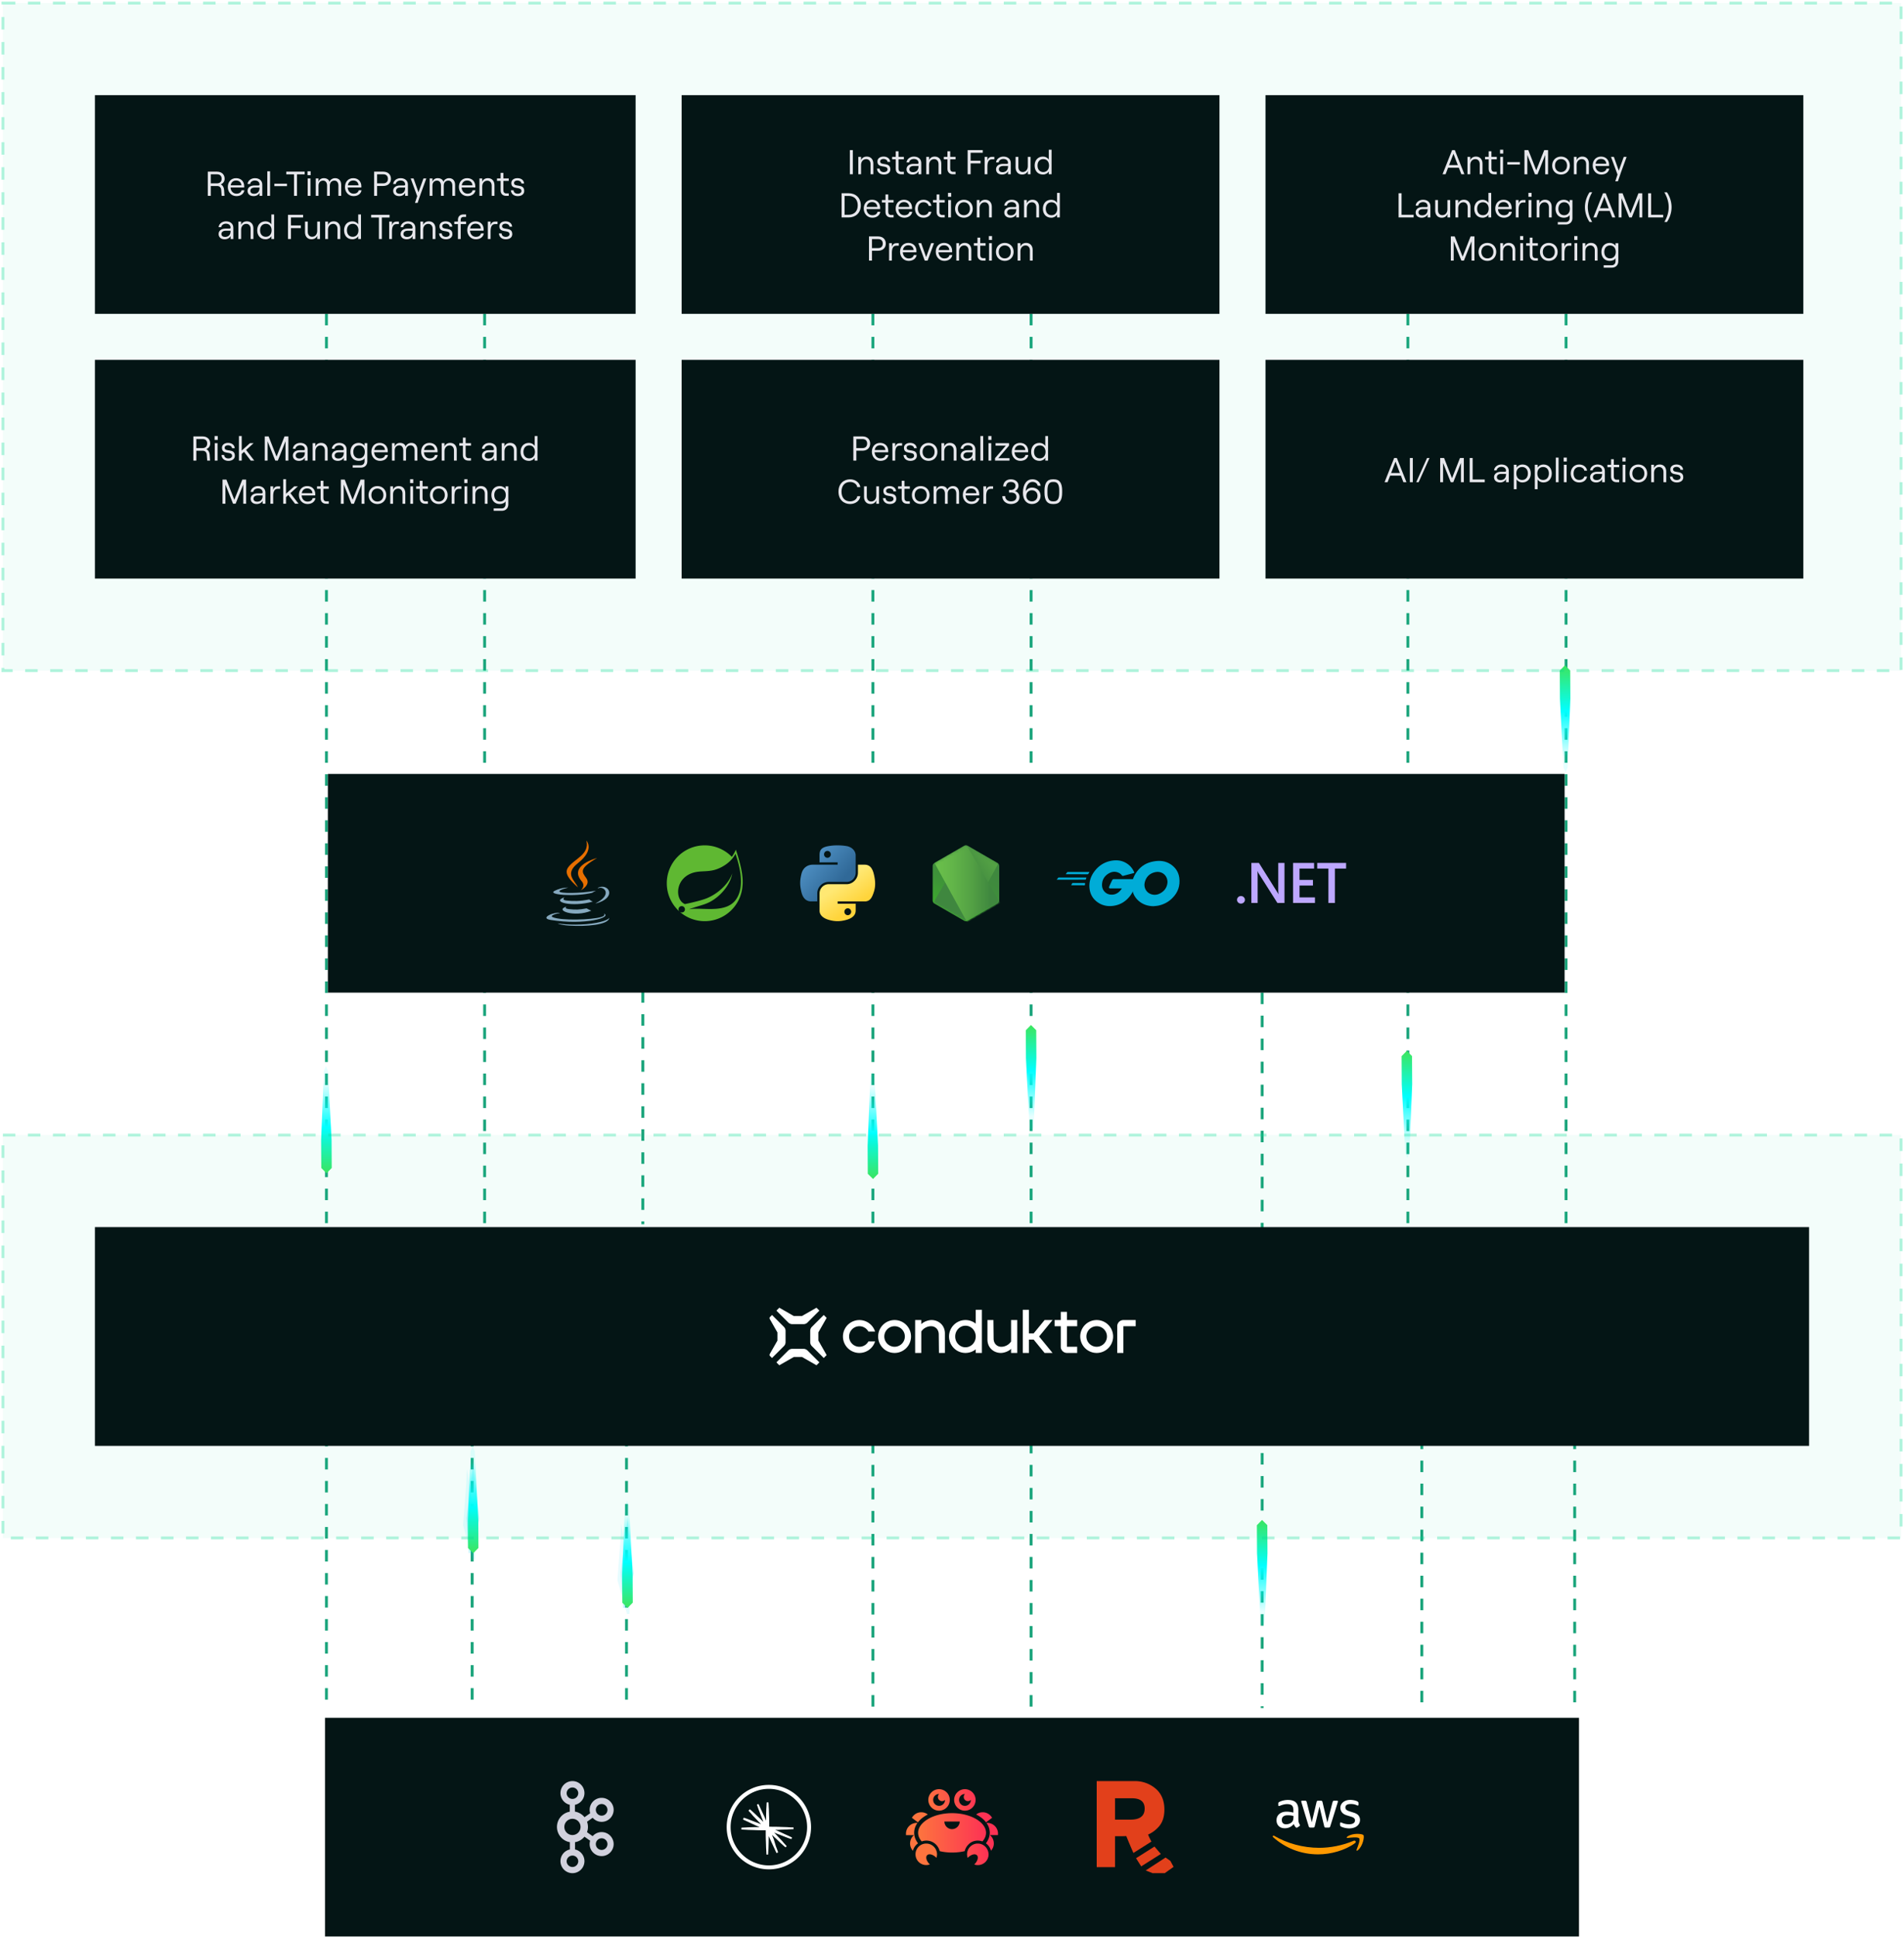<svg xmlns="http://www.w3.org/2000/svg" width="662" height="673" fill="none"><path stroke="url(#a)" stroke-dasharray="4 4" d="M113.5 109.059V425.43"/><path fill="url(#b)" d="m111.713 405.896 1.825 1.804 1.804-1.825-.057-9.748-1.223-23.876-.741-1.81-.719 1.819-.946 23.888.057 9.748Z"/><path stroke="url(#c)" stroke-dasharray="4 4" d="M168.5 109.059V425.43"/><path stroke="url(#d)" stroke-dasharray="4 4" d="M303.5 109.059v485.512"/><path stroke="url(#e)" stroke-dasharray="4 4" d="M489.5 109.059V426.43"/><path fill="url(#f)" d="m490.945 367.001-1.825-1.804-1.804 1.825.057 9.748 1.223 23.876.741 1.81.719-1.819.946-23.888-.057-9.748Z"/><path stroke="url(#g)" stroke-dasharray="4 4" d="M358.5 109.059v485.512"/><path fill="url(#h)" d="m360.285 358.001-1.825-1.804-1.804 1.825.057 9.748 1.223 23.876.741 1.81.719-1.819.946-23.888-.057-9.748Z"/><path stroke="url(#i)" stroke-dasharray="4 4" d="M544.5 109.059V426.43"/><path fill="url(#j)" d="m545.943 233.001-1.825-1.804-1.804 1.825.057 9.748 1.223 23.876.741 1.81.719-1.819.946-23.888-.057-9.748Z"/><path stroke="url(#k)" stroke-dasharray="4 4" d="M223.5 344.44v80.99"/><path fill="url(#l)" d="m301.715 407.896 1.825 1.804 1.804-1.825-.057-9.748-1.223-23.876-.741-1.81-.719 1.819-.946 23.888.057 9.748Z"/><path stroke="url(#m)" stroke-dasharray="4 4" d="M113.5 498.642v95.857"/><path stroke="url(#n)" stroke-dasharray="4 4" d="M164.162 498.642v95.857"/><g filter="url(#o)"><path fill="#00E0FF" fill-opacity=".1" d="m162.043 516.659.28-6.246 3.163 19.221-.305 12.185-.841.077-3.341-11.854 1.044-13.383Z"/></g><g filter="url(#p)"><path fill="#00E0FF" fill-opacity=".2" d="m165.09 514.462-.526-6.229-2.401 19.33.786 12.164.843.043 2.87-11.976-1.572-13.332Z"/></g><path fill="url(#q)" d="m162.719 537.954 1.825 1.804 1.804-1.825-.057-9.748-1.223-23.876-.741-1.81-.719 1.819-.946 23.888.057 9.748Z"/><path stroke="url(#r)" stroke-dasharray="4 4" d="M217.826 498.642v95.857"/><g filter="url(#s)"><path fill="#00E0FF" fill-opacity=".1" d="m215.707 535.659.28-6.246 3.163 19.221-.305 12.185-.841.077-3.341-11.854 1.044-13.383Z"/></g><g filter="url(#t)"><path fill="#00E0FF" fill-opacity=".2" d="m218.754 533.462-.526-6.229-2.401 19.33.786 12.164.843.043 2.87-11.976-1.572-13.332Z"/></g><path fill="url(#u)" d="m216.383 556.954 1.825 1.804 1.804-1.825-.057-9.748-1.223-23.876-.741-1.81-.719 1.819-.946 23.888.057 9.748Z"/><path stroke="url(#v)" stroke-dasharray="4 4" d="M438.844 344.941V593.57"/><path fill="url(#w)" d="m440.629 530-1.825-1.804-1.804 1.825.057 9.748 1.223 23.876.741 1.81.719-1.819.946-23.888-.057-9.748Z"/><path stroke="url(#x)" stroke-dasharray="4 4" d="M494.344 499.57v94"/><path stroke="url(#y)" stroke-dasharray="4 4" d="M547.5 499.57v94"/><path fill="#00D992" fill-opacity=".05" d="M1 1.059h660v232H1z"/><path stroke="#00D992" stroke-dasharray="4.35 4.35" stroke-opacity=".3" d="M1 1.059h660v232H1z"/><path fill="#041515" d="M33 33.059h188v76H33z"/><path fill="#E7E7EC" d="M72.25 68.059v-8.4h3.192c1.657 0 2.665.996 2.665 2.46 0 .924-.516 1.584-1.308 1.956.66.36 1.055 1.044 1.115 1.896l.144 2.088h-.996l-.144-2.028c-.047-.816-.576-1.392-1.368-1.392h-2.267v3.42H72.25Zm1.032-4.344h2.148c1.188 0 1.632-.768 1.632-1.596 0-.828-.444-1.548-1.632-1.548h-2.148v3.144Zm8.917 4.44c-1.788 0-2.988-1.428-2.988-3.156 0-1.776 1.104-3.084 2.88-3.084 1.764 0 2.82 1.224 2.82 2.832 0 .132-.012.336-.024.42h-4.728c.072 1.248.9 2.136 2.04 2.136.984 0 1.608-.432 1.8-1.188h.972c-.204 1.236-1.272 2.04-2.772 2.04Zm-1.992-3.756h3.72c-.072-1.02-.756-1.668-1.836-1.668-1.02 0-1.704.6-1.884 1.668Zm7.962 3.756c-1.272 0-2.1-.72-2.1-1.824 0-1.152.948-1.884 2.412-1.884h1.368c.264 0 .384-.132.384-.324 0-.828-.588-1.392-1.62-1.392-.888 0-1.584.552-1.632 1.212h-.912c.108-1.164 1.212-2.028 2.568-2.028 1.572 0 2.556.9 2.556 2.244v3.9h-.96v-1.044c-.324.696-1.128 1.14-2.064 1.14Zm-1.116-1.836c0 .624.492 1.02 1.26 1.02 1.212 0 1.92-.756 1.92-2.004v-.156h-1.692c-.9 0-1.488.432-1.488 1.14Zm5.89 1.74v-8.532h.96v8.532h-.96Zm2.453-3.384v-.84h4.38v.84h-4.38Zm6.838 3.384v-7.476h-2.7v-.924h6.396v.924h-2.676v7.476h-1.02Zm4.748 0V62.01h.96v6.048h-.96Zm-.072-7.188v-1.344h1.104v1.344h-1.104Zm2.873 7.188V62.01h.96v1.164c.24-.732.9-1.26 1.836-1.26.996 0 1.776.456 1.98 1.284.228-.72 1.044-1.284 1.956-1.284 1.308 0 2.112.876 2.112 2.34v3.804h-.96v-3.552c0-1.032-.516-1.74-1.368-1.74-1.02 0-1.62.708-1.62 1.74v3.552h-.96v-3.552c0-1.032-.516-1.74-1.356-1.74-1.008 0-1.62.708-1.62 1.74v3.552h-.96Zm13.15.096c-1.788 0-2.988-1.428-2.988-3.156 0-1.776 1.104-3.084 2.88-3.084 1.764 0 2.82 1.224 2.82 2.832 0 .132-.012.336-.024.42h-4.728c.072 1.248.9 2.136 2.04 2.136.984 0 1.608-.432 1.8-1.188h.972c-.204 1.236-1.272 2.04-2.772 2.04Zm-1.992-3.756h3.72c-.072-1.02-.756-1.668-1.836-1.668-1.02 0-1.704.6-1.884 1.668Zm9.142 3.66v-8.4h3.168c1.656 0 2.676 1.008 2.676 2.484s-1.02 2.484-2.676 2.484h-2.136v3.432h-1.032Zm1.032-4.344h2.136c1.176 0 1.62-.744 1.62-1.572 0-.828-.444-1.572-1.62-1.572h-2.136v3.144Zm7.691 4.44c-1.272 0-2.1-.72-2.1-1.824 0-1.152.948-1.884 2.412-1.884h1.368c.264 0 .384-.132.384-.324 0-.828-.588-1.392-1.62-1.392-.888 0-1.584.552-1.632 1.212h-.912c.108-1.164 1.212-2.028 2.568-2.028 1.572 0 2.556.9 2.556 2.244v3.9h-.96v-1.044c-.324.696-1.128 1.14-2.064 1.14Zm-1.116-1.836c0 .624.492 1.02 1.26 1.02 1.212 0 1.92-.756 1.92-2.004v-.156h-1.692c-.9 0-1.488.432-1.488 1.14Zm6.589 4.188.78-2.352-2.268-6.144h.996l1.716 4.8 1.728-4.8h.996l-1.956 5.352-1.068 3.144h-.924Zm5.113-2.448V62.01h.96v1.164c.24-.732.9-1.26 1.836-1.26.996 0 1.776.456 1.98 1.284.228-.72 1.044-1.284 1.956-1.284 1.308 0 2.112.876 2.112 2.34v3.804h-.96v-3.552c0-1.032-.516-1.74-1.368-1.74-1.02 0-1.62.708-1.62 1.74v3.552h-.96v-3.552c0-1.032-.516-1.74-1.356-1.74-1.008 0-1.62.708-1.62 1.74v3.552h-.96Zm13.151.096c-1.788 0-2.988-1.428-2.988-3.156 0-1.776 1.104-3.084 2.88-3.084 1.764 0 2.82 1.224 2.82 2.832 0 .132-.012.336-.025.42h-4.727c.072 1.248.9 2.136 2.04 2.136.984 0 1.608-.432 1.8-1.188h.972c-.204 1.236-1.272 2.04-2.772 2.04Zm-1.992-3.756h3.72c-.072-1.02-.756-1.668-1.836-1.668-1.02 0-1.704.6-1.884 1.668Zm6.15 3.66V62.01h.96v1.164c.324-.84 1.068-1.26 2.004-1.26 1.368 0 2.256.972 2.256 2.448v3.696h-.96v-3.54c0-1.032-.6-1.728-1.512-1.728-1.044 0-1.788.828-1.788 2.004v3.264h-.96Zm7.359-7.98h.96v1.932h1.86v.852h-1.86v3.276c0 .672.384 1.068.972 1.068h.888v.852h-.924c-1.164 0-1.896-.72-1.896-1.896v-3.3h-1.26v-.852h1.26v-1.932Zm5.976 8.076c-1.392 0-2.316-.78-2.412-2.04h.924c.084.78.612 1.2 1.488 1.2.768 0 1.272-.42 1.272-.912 0-1.8-3.528-.18-3.528-2.796 0-1.02.864-1.692 2.148-1.692 1.32 0 2.22.732 2.292 1.848h-.924c-.096-.768-.852-1.032-1.392-1.032-.708 0-1.176.336-1.176.864 0 1.632 3.54.012 3.54 2.784 0 1.08-.9 1.776-2.232 1.776Zm-101.927 15c-1.272 0-2.1-.72-2.1-1.824 0-1.152.948-1.884 2.412-1.884h1.368c.264 0 .384-.132.384-.324 0-.828-.588-1.392-1.62-1.392-.888 0-1.584.552-1.632 1.212h-.912c.108-1.164 1.212-2.028 2.568-2.028 1.572 0 2.556.9 2.556 2.244v3.9h-.96v-1.044c-.324.696-1.128 1.14-2.064 1.14Zm-1.116-1.836c0 .624.492 1.02 1.26 1.02 1.212 0 1.92-.756 1.92-2.004v-.156H78.48c-.9 0-1.488.432-1.488 1.14Zm5.89 1.74V77.01h.96v1.164c.324-.84 1.068-1.26 2.004-1.26 1.368 0 2.256.972 2.256 2.448v3.696h-.96v-3.54c0-1.032-.6-1.728-1.512-1.728-1.044 0-1.788.828-1.788 2.004v3.264h-.96Zm9.469.096c-1.884 0-2.916-1.356-2.916-3.12s1.032-3.12 2.916-3.12c.852 0 1.644.432 2.004 1.08v-3.468h.96v8.532h-.96v-.996c-.36.66-1.152 1.092-2.004 1.092Zm-1.92-3.12c0 1.368.792 2.256 2.004 2.256s2.004-.888 2.004-2.256c0-1.368-.792-2.256-2.004-2.256s-2.004.888-2.004 2.256Zm9.703 3.024v-8.4h5.256v.924h-4.224v2.772h3.444v.924h-3.444v3.78h-1.032Zm11.122-6.048v6.048h-.96v-1.164c-.324.84-1.068 1.26-1.992 1.26-1.368 0-2.256-.972-2.256-2.448V77.01h.96v3.54c0 1.032.6 1.728 1.512 1.728 1.032 0 1.776-.828 1.776-2.004V77.01h.96Zm1.825 6.048V77.01h.96v1.164c.324-.84 1.068-1.26 2.004-1.26 1.368 0 2.256.972 2.256 2.448v3.696h-.96v-3.54c0-1.032-.6-1.728-1.512-1.728-1.044 0-1.788.828-1.788 2.004v3.264h-.96Zm9.469.096c-1.884 0-2.916-1.356-2.916-3.12s1.032-3.12 2.916-3.12c.852 0 1.644.432 2.004 1.08v-3.468h.96v8.532h-.96v-.996c-.36.66-1.152 1.092-2.004 1.092Zm-1.92-3.12c0 1.368.792 2.256 2.004 2.256s2.004-.888 2.004-2.256c0-1.368-.792-2.256-2.004-2.256s-2.004.888-2.004 2.256Zm11.117 3.024v-7.476h-2.7v-.924h6.396v.924h-2.676v7.476h-1.02Zm6.12-5.196c-1.224 0-1.584 1.104-1.584 2.532v2.664h-.96V77.01h.96v1.224c.264-.828.756-1.224 1.644-1.224h.768v.852h-.828Zm3.522 5.292c-1.272 0-2.1-.72-2.1-1.824 0-1.152.948-1.884 2.412-1.884h1.368c.264 0 .384-.132.384-.324 0-.828-.588-1.392-1.62-1.392-.888 0-1.584.552-1.632 1.212h-.912c.108-1.164 1.212-2.028 2.568-2.028 1.572 0 2.556.9 2.556 2.244v3.9h-.96v-1.044c-.324.696-1.128 1.14-2.064 1.14Zm-1.116-1.836c0 .624.492 1.02 1.26 1.02 1.212 0 1.92-.756 1.92-2.004v-.156h-1.692c-.9 0-1.488.432-1.488 1.14Zm5.89 1.74V77.01h.96v1.164c.324-.84 1.068-1.26 2.004-1.26 1.368 0 2.256.972 2.256 2.448v3.696h-.96v-3.54c0-1.032-.6-1.728-1.512-1.728-1.044 0-1.788.828-1.788 2.004v3.264h-.96Zm8.905.096c-1.392 0-2.316-.78-2.412-2.04h.924c.084.78.612 1.2 1.488 1.2.768 0 1.272-.42 1.272-.912 0-1.8-3.528-.18-3.528-2.796 0-1.02.864-1.692 2.148-1.692 1.32 0 2.22.732 2.292 1.848h-.924c-.096-.768-.852-1.032-1.392-1.032-.708 0-1.176.336-1.176.864 0 1.632 3.54.012 3.54 2.784 0 1.08-.9 1.776-2.232 1.776Zm4.15-.096v-5.196h-1.26v-.852h1.26v-.612c0-1.152.732-1.872 1.884-1.872h.948v.852h-.912c-.576 0-.96.384-.96 1.032v.6h1.872v.852h-1.872v5.196h-.96Zm6.236.096c-1.788 0-2.988-1.428-2.988-3.156 0-1.776 1.104-3.084 2.88-3.084 1.764 0 2.82 1.224 2.82 2.832 0 .132-.012.336-.024.42h-4.728c.072 1.248.9 2.136 2.04 2.136.984 0 1.608-.432 1.8-1.188h.972c-.204 1.236-1.272 2.04-2.772 2.04Zm-1.992-3.756h3.72c-.072-1.02-.756-1.668-1.836-1.668-1.02 0-1.704.6-1.884 1.668Zm8.694-1.536c-1.224 0-1.584 1.104-1.584 2.532v2.664h-.96V77.01h.96v1.224c.264-.828.756-1.224 1.644-1.224h.768v.852h-.828Zm3.724 5.292c-1.392 0-2.316-.78-2.412-2.04h.924c.084.78.612 1.2 1.488 1.2.768 0 1.272-.42 1.272-.912 0-1.8-3.528-.18-3.528-2.796 0-1.02.864-1.692 2.148-1.692 1.32 0 2.22.732 2.292 1.848h-.924c-.096-.768-.852-1.032-1.392-1.032-.708 0-1.176.336-1.176.864 0 1.632 3.54.012 3.54 2.784 0 1.08-.9 1.776-2.232 1.776Z"/><path fill="#041515" d="M237 33.059h187v76H237z"/><path fill="#E7E7EC" d="M295.485 60.559v-8.4h1.032v8.4h-1.032Zm2.939 0V54.51h.96v1.164c.324-.84 1.068-1.26 2.004-1.26 1.368 0 2.256.972 2.256 2.448v3.696h-.96v-3.54c0-1.032-.6-1.728-1.512-1.728-1.044 0-1.788.828-1.788 2.004v3.264h-.96Zm8.905.096c-1.392 0-2.316-.78-2.412-2.04h.924c.084.78.612 1.2 1.488 1.2.768 0 1.272-.42 1.272-.912 0-1.8-3.528-.18-3.528-2.796 0-1.02.864-1.692 2.148-1.692 1.32 0 2.22.732 2.292 1.848h-.924c-.096-.768-.852-1.032-1.392-1.032-.708 0-1.176.336-1.176.864 0 1.632 3.54.012 3.54 2.784 0 1.08-.9 1.776-2.232 1.776Zm4.114-8.076h.96v1.932h1.86v.852h-1.86v3.276c0 .672.384 1.068.972 1.068h.888v.852h-.924c-1.164 0-1.896-.72-1.896-1.896v-3.3h-1.26v-.852h1.26v-1.932Zm5.844 8.076c-1.272 0-2.1-.72-2.1-1.824 0-1.152.948-1.884 2.412-1.884h1.368c.264 0 .384-.132.384-.324 0-.828-.588-1.392-1.621-1.392-.887 0-1.584.552-1.631 1.212h-.912c.108-1.164 1.212-2.028 2.568-2.028 1.572 0 2.556.9 2.556 2.244v3.9h-.96v-1.044c-.324.696-1.128 1.14-2.064 1.14Zm-1.116-1.836c0 .624.492 1.02 1.26 1.02 1.212 0 1.92-.756 1.92-2.004v-.156h-1.692c-.9 0-1.488.432-1.488 1.14Zm5.889 1.74V54.51h.96v1.164c.324-.84 1.068-1.26 2.004-1.26 1.368 0 2.256.972 2.256 2.448v3.696h-.96v-3.54c0-1.032-.6-1.728-1.512-1.728-1.044 0-1.788.828-1.788 2.004v3.264h-.96Zm7.36-7.98h.96v1.932h1.86v.852h-1.86v3.276c0 .672.384 1.068.972 1.068h.888v.852h-.924c-1.164 0-1.896-.72-1.896-1.896v-3.3h-1.26v-.852h1.26v-1.932Zm7.022 7.98v-8.4h5.256v.924h-4.224v2.772h3.444v.924h-3.444v3.78h-1.032Zm8.448-5.196c-1.224 0-1.584 1.104-1.584 2.532v2.664h-.96V54.51h.96v1.224c.264-.828.756-1.224 1.644-1.224h.768v.852h-.828Zm3.522 5.292c-1.272 0-2.1-.72-2.1-1.824 0-1.152.948-1.884 2.412-1.884h1.368c.264 0 .384-.132.384-.324 0-.828-.588-1.392-1.621-1.392-.887 0-1.584.552-1.631 1.212h-.912c.108-1.164 1.212-2.028 2.568-2.028 1.572 0 2.556.9 2.556 2.244v3.9h-.96v-1.044c-.324.696-1.128 1.14-2.064 1.14Zm-1.116-1.836c0 .624.492 1.02 1.26 1.02 1.212 0 1.92-.756 1.92-2.004v-.156h-1.692c-.9 0-1.488.432-1.488 1.14Zm11.025-4.308v6.048h-.96v-1.164c-.324.84-1.068 1.26-1.992 1.26-1.368 0-2.256-.972-2.256-2.448V54.51h.96v3.54c0 1.032.6 1.728 1.512 1.728 1.032 0 1.776-.828 1.776-2.004V54.51h.96Zm4.333 6.144c-1.884 0-2.916-1.356-2.916-3.12s1.032-3.12 2.916-3.12c.852 0 1.644.432 2.004 1.08v-3.468h.96v8.532h-.96v-.996c-.36.66-1.152 1.092-2.004 1.092Zm-1.92-3.12c0 1.368.792 2.256 2.004 2.256s2.004-.888 2.004-2.256c0-1.368-.792-2.256-2.004-2.256s-2.004.888-2.004 2.256ZM292.62 75.559v-8.4h2.472c2.352 0 4.2 1.524 4.2 4.2s-1.848 4.2-4.2 4.2h-2.472Zm1.032-.924h1.428c1.632 0 3.144-.96 3.144-3.276s-1.512-3.276-3.144-3.276h-1.428v6.552Zm9.654 1.02c-1.788 0-2.988-1.428-2.988-3.156 0-1.776 1.104-3.084 2.88-3.084 1.764 0 2.82 1.224 2.82 2.832 0 .132-.012.336-.024.42h-4.728c.072 1.248.9 2.136 2.04 2.136.984 0 1.608-.432 1.8-1.188h.972c-.204 1.236-1.272 2.04-2.772 2.04Zm-1.992-3.756h3.72c-.072-1.02-.756-1.668-1.836-1.668-1.02 0-1.704.6-1.884 1.668Zm6.561-4.32h.96v1.932h1.86v.852h-1.86v3.276c0 .672.384 1.068.972 1.068h.888v.852h-.924c-1.164 0-1.896-.72-1.896-1.896v-3.3h-1.26v-.852h1.26v-1.932Zm6.529 8.076c-1.788 0-2.988-1.428-2.988-3.156 0-1.776 1.104-3.084 2.88-3.084 1.764 0 2.82 1.224 2.82 2.832 0 .132-.012.336-.024.42h-4.728c.072 1.248.9 2.136 2.04 2.136.984 0 1.608-.432 1.8-1.188h.972c-.204 1.236-1.272 2.04-2.772 2.04Zm-1.992-3.756h3.72c-.072-1.02-.756-1.668-1.836-1.668-1.02 0-1.704.6-1.884 1.668Zm8.67 3.756c-1.908 0-2.94-1.5-2.94-3.12s1.032-3.12 2.94-3.12c1.356 0 2.568.792 2.748 2.136h-.948c-.12-.732-.876-1.272-1.788-1.272-1.32 0-1.956 1.02-1.956 2.256 0 1.236.648 2.256 1.956 2.256.912 0 1.572-.456 1.788-1.188h.936c-.204 1.236-1.2 2.052-2.736 2.052Zm4.57-8.076h.96v1.932h1.86v.852h-1.86v3.276c0 .672.384 1.068.972 1.068h.888v.852h-.924c-1.164 0-1.896-.72-1.896-1.896v-3.3h-1.26v-.852h1.26v-1.932Zm4.031 7.98V69.51h.96v6.048h-.96Zm-.072-7.188v-1.344h1.104v1.344h-1.104Zm5.525 7.284c-1.788 0-3.072-1.308-3.072-3.12 0-1.824 1.284-3.12 3.072-3.12 1.8 0 3.084 1.296 3.084 3.12 0 1.812-1.284 3.12-3.084 3.12Zm-2.088-3.12c0 1.32.852 2.256 2.088 2.256 1.248 0 2.1-.936 2.1-2.256 0-1.32-.852-2.256-2.1-2.256-1.236 0-2.088.936-2.088 2.256Zm6.573 3.024V69.51h.96v1.164c.324-.84 1.068-1.26 2.004-1.26 1.368 0 2.256.972 2.256 2.448v3.696h-.96v-3.54c0-1.032-.6-1.728-1.512-1.728-1.044 0-1.788.828-1.788 2.004v3.264h-.96Zm11.656.096c-1.272 0-2.1-.72-2.1-1.824 0-1.152.948-1.884 2.412-1.884h1.368c.264 0 .384-.132.384-.324 0-.828-.588-1.392-1.62-1.392-.888 0-1.584.552-1.632 1.212h-.912c.108-1.164 1.212-2.028 2.568-2.028 1.572 0 2.556.9 2.556 2.244v3.9h-.96v-1.044c-.324.696-1.128 1.14-2.064 1.14Zm-1.116-1.836c0 .624.492 1.02 1.26 1.02 1.212 0 1.92-.756 1.92-2.004v-.156h-1.692c-.9 0-1.488.432-1.488 1.14Zm5.89 1.74V69.51h.96v1.164c.324-.84 1.068-1.26 2.004-1.26 1.368 0 2.256.972 2.256 2.448v3.696h-.96v-3.54c0-1.032-.6-1.728-1.512-1.728-1.044 0-1.788.828-1.788 2.004v3.264h-.96Zm9.469.096c-1.884 0-2.916-1.356-2.916-3.12s1.032-3.12 2.916-3.12c.852 0 1.644.432 2.004 1.08v-3.468h.96v8.532h-.96v-.996c-.36.66-1.152 1.092-2.004 1.092Zm-1.92-3.12c0 1.368.792 2.256 2.004 2.256s2.004-.888 2.004-2.256c0-1.368-.792-2.256-2.004-2.256s-2.004.888-2.004 2.256Zm-61.459 18.024v-8.4h3.168c1.656 0 2.676 1.008 2.676 2.484s-1.02 2.484-2.676 2.484h-2.136v3.432h-1.032Zm1.032-4.344h2.136c1.176 0 1.62-.744 1.62-1.572 0-.828-.444-1.572-1.62-1.572h-2.136v3.144Zm8.506-.852c-1.224 0-1.584 1.104-1.584 2.532v2.664h-.96V84.51h.96v1.224c.264-.828.756-1.224 1.644-1.224h.768v.852h-.828Zm4.254 5.292c-1.788 0-2.988-1.428-2.988-3.156 0-1.776 1.104-3.084 2.88-3.084 1.764 0 2.82 1.224 2.82 2.832 0 .132-.012.336-.024.42h-4.728c.072 1.248.9 2.136 2.04 2.136.984 0 1.608-.432 1.8-1.188h.972c-.204 1.236-1.272 2.04-2.772 2.04Zm-1.992-3.756h3.72c-.072-1.02-.756-1.668-1.836-1.668-1.02 0-1.704.6-1.884 1.668Zm7.582 3.66-2.22-6.048h.996l1.716 4.848 1.728-4.848h.996l-2.208 6.048h-1.008Zm6.82.096c-1.788 0-2.988-1.428-2.988-3.156 0-1.776 1.104-3.084 2.88-3.084 1.764 0 2.82 1.224 2.82 2.832 0 .132-.012.336-.024.42h-4.728c.072 1.248.9 2.136 2.04 2.136.984 0 1.608-.432 1.8-1.188h.972c-.204 1.236-1.272 2.04-2.772 2.04Zm-1.992-3.756h3.72c-.072-1.02-.756-1.668-1.836-1.668-1.02 0-1.704.6-1.884 1.668Zm6.151 3.66V84.51h.96v1.164c.324-.84 1.068-1.26 2.004-1.26 1.368 0 2.256.972 2.256 2.448v3.696h-.96v-3.54c0-1.032-.6-1.728-1.512-1.728-1.044 0-1.788.828-1.788 2.004v3.264h-.96Zm7.359-7.98h.96v1.932h1.86v.852h-1.86v3.276c0 .672.384 1.068.972 1.068h.888v.852h-.924c-1.164 0-1.896-.72-1.896-1.896v-3.3h-1.26v-.852h1.26v-1.932Zm4.031 7.98V84.51h.96v6.048h-.96Zm-.072-7.188v-1.344h1.104v1.344h-1.104Zm5.525 7.284c-1.788 0-3.072-1.308-3.072-3.12 0-1.824 1.284-3.12 3.072-3.12 1.8 0 3.084 1.296 3.084 3.12 0 1.812-1.284 3.12-3.084 3.12Zm-2.088-3.12c0 1.32.852 2.256 2.088 2.256 1.248 0 2.1-.936 2.1-2.256 0-1.32-.852-2.256-2.1-2.256-1.236 0-2.088.936-2.088 2.256Zm6.573 3.024V84.51h.96v1.164c.324-.84 1.068-1.26 2.004-1.26 1.368 0 2.256.972 2.256 2.448v3.696h-.96v-3.54c0-1.032-.6-1.728-1.512-1.728-1.044 0-1.788.828-1.788 2.004v3.264h-.96Z"/><path fill="#041515" d="M440 33.059h187v76H440z"/><path fill="#E7E7EC" d="m505.356 53.419-1.524 3.96h3.036l-1.512-3.96Zm-3.804 7.14 3.336-8.4h.936l3.336 8.4h-1.068l-.864-2.268h-3.744l-.876 2.268h-1.056Zm8.678 0V54.51h.96v1.164c.324-.84 1.068-1.26 2.004-1.26 1.368 0 2.256.972 2.256 2.448v3.696h-.96v-3.54c0-1.032-.6-1.728-1.512-1.728-1.044 0-1.788.828-1.788 2.004v3.264h-.96Zm7.36-7.98h.96v1.932h1.86v.852h-1.86v3.276c0 .672.384 1.068.972 1.068h.888v.852h-.924c-1.164 0-1.896-.72-1.896-1.896v-3.3h-1.26v-.852h1.26v-1.932Zm4.031 7.98V54.51h.96v6.048h-.96Zm-.072-7.188v-1.344h1.104v1.344h-1.104Zm2.525 3.804v-.84h4.38v.84h-4.38Zm5.964 3.384v-8.4h1.344l2.76 7.02 2.772-7.02h1.332v8.4h-.996v-6.696l-2.664 6.696h-.888l-2.664-6.696v6.696h-.996Zm12.704.096c-1.788 0-3.072-1.308-3.072-3.12 0-1.824 1.284-3.12 3.072-3.12 1.8 0 3.084 1.296 3.084 3.12 0 1.812-1.284 3.12-3.084 3.12Zm-2.088-3.12c0 1.32.852 2.256 2.088 2.256 1.248 0 2.1-.936 2.1-2.256 0-1.32-.852-2.256-2.1-2.256-1.236 0-2.088.936-2.088 2.256Zm6.572 3.024V54.51h.96v1.164c.324-.84 1.068-1.26 2.004-1.26 1.368 0 2.256.972 2.256 2.448v3.696h-.96v-3.54c0-1.032-.6-1.728-1.512-1.728-1.044 0-1.788.828-1.788 2.004v3.264h-.96Zm9.529.096c-1.788 0-2.988-1.428-2.988-3.156 0-1.776 1.104-3.084 2.88-3.084 1.764 0 2.82 1.224 2.82 2.832 0 .132-.012.336-.024.42h-4.728c.072 1.248.9 2.136 2.04 2.136.984 0 1.608-.432 1.8-1.188h.972c-.204 1.236-1.272 2.04-2.772 2.04Zm-1.992-3.756h3.72c-.072-1.02-.756-1.668-1.836-1.668-1.02 0-1.704.6-1.884 1.668Zm6.85 6.108.78-2.352-2.268-6.144h.996l1.716 4.8 1.728-4.8h.996l-1.956 5.352-1.068 3.144h-.924Zm-75.339 12.552v-8.4h1.032v7.476h4.2v.924h-5.232Zm8.032.096c-1.272 0-2.1-.72-2.1-1.824 0-1.152.948-1.884 2.412-1.884h1.368c.264 0 .384-.132.384-.324 0-.828-.588-1.392-1.62-1.392-.888 0-1.584.552-1.632 1.212h-.912c.108-1.164 1.212-2.028 2.568-2.028 1.572 0 2.556.9 2.556 2.244v3.9h-.96v-1.044c-.324.696-1.128 1.14-2.064 1.14Zm-1.116-1.836c0 .624.492 1.02 1.26 1.02 1.212 0 1.92-.756 1.92-2.004v-.156h-1.692c-.9 0-1.488.432-1.488 1.14Zm11.026-4.308v6.048h-.96v-1.164c-.324.84-1.068 1.26-1.992 1.26-1.368 0-2.256-.972-2.256-2.448V69.51h.96v3.54c0 1.032.6 1.728 1.512 1.728 1.032 0 1.776-.828 1.776-2.004V69.51h.96Zm1.825 6.048V69.51h.96v1.164c.324-.84 1.068-1.26 2.004-1.26 1.368 0 2.256.972 2.256 2.448v3.696h-.96v-3.54c0-1.032-.6-1.728-1.512-1.728-1.044 0-1.788.828-1.788 2.004v3.264h-.96Zm9.469.096c-1.884 0-2.916-1.356-2.916-3.12s1.032-3.12 2.916-3.12c.852 0 1.644.432 2.004 1.08v-3.468h.96v8.532h-.96v-.996c-.36.66-1.152 1.092-2.004 1.092Zm-1.92-3.12c0 1.368.792 2.256 2.004 2.256s2.004-.888 2.004-2.256c0-1.368-.792-2.256-2.004-2.256s-2.004.888-2.004 2.256Zm9.281 3.12c-1.788 0-2.988-1.428-2.988-3.156 0-1.776 1.104-3.084 2.88-3.084 1.764 0 2.82 1.224 2.82 2.832 0 .132-.012.336-.024.42h-4.728c.072 1.248.9 2.136 2.04 2.136.984 0 1.608-.432 1.8-1.188h.972c-.204 1.236-1.272 2.04-2.772 2.04Zm-1.992-3.756h3.72c-.072-1.02-.756-1.668-1.836-1.668-1.02 0-1.704.6-1.884 1.668Zm8.694-1.536c-1.224 0-1.584 1.104-1.584 2.532v2.664h-.96V69.51h.96v1.224c.264-.828.756-1.224 1.644-1.224h.768v.852h-.828Zm1.909 5.196V69.51h.96v6.048h-.96Zm-.072-7.188v-1.344h1.104v1.344h-1.104Zm2.873 7.188V69.51h.96v1.164c.324-.84 1.068-1.26 2.004-1.26 1.368 0 2.256.972 2.256 2.448v3.696h-.96v-3.54c0-1.032-.6-1.728-1.512-1.728-1.044 0-1.788.828-1.788 2.004v3.264h-.96Zm7.345 2.448v-.828h2.796c.78 0 1.332-.588 1.332-1.392v-1.068c-.276.564-1.092.936-2.004.936-1.884 0-2.916-1.356-2.916-3.12s1.032-3.12 2.916-3.12c.816 0 1.632.408 2.004.984v-.888h.96v6.312c0 1.284-.924 2.184-2.232 2.184h-2.856Zm.204-5.472c0 1.368.792 2.256 2.004 2.256s2.004-.888 2.004-2.256c0-1.368-.792-2.256-2.004-2.256s-2.004.888-2.004 2.256Zm10.832 4.608c-1.008-1.488-1.596-3.384-1.596-5.16 0-1.788.588-3.672 1.596-5.16h.924c-.972 1.62-1.524 3.408-1.524 5.16 0 1.74.552 3.54 1.524 5.16h-.924Zm5.151-8.724-1.524 3.96h3.036l-1.512-3.96Zm-3.804 7.14 3.336-8.4h.936l3.336 8.4h-1.068l-.864-2.268h-3.744l-.876 2.268h-1.056Zm8.786 0v-8.4h1.344l2.76 7.02 2.772-7.02h1.332v8.4h-.996v-6.696l-2.664 6.696h-.888l-2.664-6.696v6.696h-.996Zm10.243 0v-8.4h1.032v7.476h4.2v.924h-5.232Zm6.555-8.736c1.008 1.488 1.596 3.384 1.596 5.16 0 1.788-.588 3.672-1.596 5.16h-.924c.972-1.62 1.524-3.408 1.524-5.16 0-1.74-.552-3.54-1.524-5.16h.924Zm-75.157 23.736v-8.4h1.344l2.76 7.02 2.772-7.02h1.332v8.4h-.996v-6.696l-2.664 6.696h-.888l-2.664-6.696v6.696h-.996Zm12.704.096c-1.788 0-3.072-1.308-3.072-3.12 0-1.824 1.284-3.12 3.072-3.12 1.8 0 3.084 1.296 3.084 3.12 0 1.812-1.284 3.12-3.084 3.12Zm-2.088-3.12c0 1.32.852 2.256 2.088 2.256 1.248 0 2.1-.936 2.1-2.256 0-1.32-.852-2.256-2.1-2.256-1.236 0-2.088.936-2.088 2.256Zm6.573 3.024V84.51h.96v1.164c.324-.84 1.068-1.26 2.004-1.26 1.368 0 2.256.972 2.256 2.448v3.696h-.96v-3.54c0-1.032-.6-1.728-1.512-1.728-1.044 0-1.788.828-1.788 2.004v3.264h-.96Zm6.961 0V84.51h.96v6.048h-.96Zm-.072-7.188v-1.344h1.104v1.344h-1.104Zm3.365-.792h.96v1.932h1.86v.852h-1.86v3.276c0 .672.384 1.068.972 1.068h.888v.852h-.924c-1.164 0-1.896-.72-1.896-1.896v-3.3h-1.26v-.852h1.26v-1.932Zm6.613 8.076c-1.788 0-3.072-1.308-3.072-3.12 0-1.824 1.284-3.12 3.072-3.12 1.8 0 3.084 1.296 3.084 3.12 0 1.812-1.284 3.12-3.084 3.12Zm-2.088-3.12c0 1.32.852 2.256 2.088 2.256 1.248 0 2.1-.936 2.1-2.256 0-1.32-.852-2.256-2.1-2.256-1.236 0-2.088.936-2.088 2.256Zm9.116-2.172c-1.224 0-1.584 1.104-1.584 2.532v2.664h-.96V84.51h.96v1.224c.264-.828.756-1.224 1.644-1.224h.768v.852h-.828Zm1.91 5.196V84.51h.96v6.048h-.96Zm-.072-7.188v-1.344h1.104v1.344h-1.104Zm2.872 7.188V84.51h.96v1.164c.324-.84 1.068-1.26 2.004-1.26 1.368 0 2.256.972 2.256 2.448v3.696h-.96v-3.54c0-1.032-.6-1.728-1.512-1.728-1.044 0-1.788.828-1.788 2.004v3.264h-.96Zm7.345 2.448v-.828h2.796c.78 0 1.332-.588 1.332-1.392v-1.068c-.276.564-1.092.936-2.004.936-1.884 0-2.916-1.356-2.916-3.12s1.032-3.12 2.916-3.12c.816 0 1.632.408 2.004.984v-.888h.96v6.312c0 1.284-.924 2.184-2.232 2.184h-2.856Zm.204-5.472c0 1.368.792 2.256 2.004 2.256s2.004-.888 2.004-2.256c0-1.368-.792-2.256-2.004-2.256s-2.004.888-2.004 2.256Z"/><path fill="#041515" d="M33 125.059h188v76H33z"/><path fill="#E7E7EC" d="M67.229 160.059v-8.4h3.192c1.656 0 2.664.996 2.664 2.46 0 .924-.516 1.584-1.308 1.956.66.36 1.056 1.044 1.116 1.896l.144 2.088h-.996l-.144-2.028c-.048-.816-.576-1.392-1.368-1.392h-2.268v3.42h-1.032Zm1.032-4.344h2.148c1.188 0 1.632-.768 1.632-1.596 0-.828-.444-1.548-1.632-1.548h-2.148v3.144Zm6.419 4.344v-6.048h.96v6.048h-.96Zm-.072-7.188v-1.344h1.104v1.344h-1.104Zm4.816 7.284c-1.392 0-2.316-.78-2.412-2.04h.924c.084.78.612 1.2 1.488 1.2.768 0 1.272-.42 1.272-.912 0-1.8-3.528-.18-3.528-2.796 0-1.02.864-1.692 2.148-1.692 1.32 0 2.22.732 2.292 1.848h-.924c-.096-.768-.852-1.032-1.392-1.032-.708 0-1.176.336-1.176.864 0 1.632 3.54.012 3.54 2.784 0 1.08-.9 1.776-2.232 1.776Zm3.646-.096v-8.532h.972v5.052l2.856-2.568h1.272l-2.604 2.364 2.832 3.684h-1.212l-2.34-3.036-.804.732v2.304h-.972Zm8.98 0v-8.4h1.343l2.76 7.02 2.772-7.02h1.332v8.4h-.996v-6.696l-2.664 6.696h-.888l-2.664-6.696v6.696h-.996Zm11.875.096c-1.272 0-2.1-.72-2.1-1.824 0-1.152.948-1.884 2.412-1.884h1.368c.264 0 .384-.132.384-.324 0-.828-.588-1.392-1.62-1.392-.888 0-1.584.552-1.632 1.212h-.912c.108-1.164 1.212-2.028 2.568-2.028 1.572 0 2.556.9 2.556 2.244v3.9h-.96v-1.044c-.324.696-1.128 1.14-2.064 1.14Zm-1.116-1.836c0 .624.492 1.02 1.26 1.02 1.212 0 1.92-.756 1.92-2.004v-.156h-1.692c-.9 0-1.488.432-1.488 1.14Zm5.89 1.74v-6.048h.96v1.164c.324-.84 1.068-1.26 2.004-1.26 1.368 0 2.256.972 2.256 2.448v3.696h-.96v-3.54c0-1.032-.6-1.728-1.512-1.728-1.044 0-1.788.828-1.788 2.004v3.264h-.96Zm8.773.096c-1.272 0-2.1-.72-2.1-1.824 0-1.152.948-1.884 2.412-1.884h1.368c.264 0 .384-.132.384-.324 0-.828-.588-1.392-1.62-1.392-.888 0-1.584.552-1.632 1.212h-.912c.108-1.164 1.212-2.028 2.568-2.028 1.572 0 2.556.9 2.556 2.244v3.9h-.96v-1.044c-.324.696-1.128 1.14-2.064 1.14Zm-1.116-1.836c0 .624.492 1.02 1.26 1.02 1.212 0 1.92-.756 1.92-2.004v-.156h-1.692c-.9 0-1.488.432-1.488 1.14Zm6.274 4.188v-.828h2.796c.78 0 1.332-.588 1.332-1.392v-1.068c-.276.564-1.092.936-2.004.936-1.884 0-2.916-1.356-2.916-3.12s1.032-3.12 2.916-3.12c.816 0 1.632.408 2.004.984v-.888h.96v6.312c0 1.284-.924 2.184-2.232 2.184h-2.856Zm.204-5.472c0 1.368.792 2.256 2.004 2.256s2.004-.888 2.004-2.256c0-1.368-.792-2.256-2.004-2.256s-2.004.888-2.004 2.256Zm9.281 3.12c-1.788 0-2.988-1.428-2.988-3.156 0-1.776 1.104-3.084 2.88-3.084 1.764 0 2.82 1.224 2.82 2.832 0 .132-.012.336-.024.42h-4.728c.072 1.248.9 2.136 2.04 2.136.984 0 1.608-.432 1.8-1.188h.972c-.204 1.236-1.272 2.04-2.772 2.04Zm-1.992-3.756h3.72c-.072-1.02-.756-1.668-1.836-1.668-1.02 0-1.704.6-1.884 1.668Zm6.15 3.66v-6.048h.96v1.164c.24-.732.9-1.26 1.836-1.26.996 0 1.776.456 1.98 1.284.228-.72 1.044-1.284 1.956-1.284 1.308 0 2.112.876 2.112 2.34v3.804h-.96v-3.552c0-1.032-.516-1.74-1.368-1.74-1.02 0-1.62.708-1.62 1.74v3.552h-.96v-3.552c0-1.032-.516-1.74-1.356-1.74-1.008 0-1.62.708-1.62 1.74v3.552h-.96Zm13.15.096c-1.788 0-2.988-1.428-2.988-3.156 0-1.776 1.104-3.084 2.88-3.084 1.764 0 2.82 1.224 2.82 2.832 0 .132-.012.336-.024.42h-4.728c.072 1.248.9 2.136 2.04 2.136.984 0 1.608-.432 1.8-1.188h.972c-.204 1.236-1.272 2.04-2.772 2.04Zm-1.992-3.756h3.72c-.072-1.02-.756-1.668-1.836-1.668-1.02 0-1.704.6-1.884 1.668Zm6.151 3.66v-6.048h.96v1.164c.324-.84 1.068-1.26 2.004-1.26 1.368 0 2.256.972 2.256 2.448v3.696h-.96v-3.54c0-1.032-.6-1.728-1.512-1.728-1.044 0-1.788.828-1.788 2.004v3.264h-.96Zm7.359-7.98h.96v1.932h1.86v.852h-1.86v3.276c0 .672.384 1.068.972 1.068h.888v.852h-.924c-1.164 0-1.896-.72-1.896-1.896v-3.3h-1.26v-.852h1.26v-1.932Zm8.726 8.076c-1.272 0-2.1-.72-2.1-1.824 0-1.152.948-1.884 2.412-1.884h1.368c.264 0 .384-.132.384-.324 0-.828-.588-1.392-1.62-1.392-.888 0-1.584.552-1.632 1.212h-.912c.108-1.164 1.212-2.028 2.568-2.028 1.572 0 2.556.9 2.556 2.244v3.9h-.96v-1.044c-.324.696-1.128 1.14-2.064 1.14Zm-1.116-1.836c0 .624.492 1.02 1.26 1.02 1.212 0 1.92-.756 1.92-2.004v-.156h-1.692c-.9 0-1.488.432-1.488 1.14Zm5.89 1.74v-6.048h.96v1.164c.324-.84 1.068-1.26 2.004-1.26 1.368 0 2.256.972 2.256 2.448v3.696h-.96v-3.54c0-1.032-.6-1.728-1.512-1.728-1.044 0-1.788.828-1.788 2.004v3.264h-.96Zm9.469.096c-1.884 0-2.916-1.356-2.916-3.12s1.032-3.12 2.916-3.12c.852 0 1.644.432 2.004 1.08v-3.468h.96v8.532h-.96v-.996c-.36.66-1.152 1.092-2.004 1.092Zm-1.92-3.12c0 1.368.792 2.256 2.004 2.256s2.004-.888 2.004-2.256c0-1.368-.792-2.256-2.004-2.256s-2.004.888-2.004 2.256ZM77.372 175.059v-8.4h1.344l2.76 7.02 2.772-7.02h1.332v8.4h-.996v-6.696l-2.664 6.696h-.888l-2.664-6.696v6.696h-.996Zm11.875.096c-1.272 0-2.1-.72-2.1-1.824 0-1.152.948-1.884 2.412-1.884h1.368c.264 0 .384-.132.384-.324 0-.828-.588-1.392-1.62-1.392-.888 0-1.584.552-1.632 1.212h-.912c.108-1.164 1.212-2.028 2.568-2.028 1.572 0 2.556.9 2.556 2.244v3.9h-.96v-1.044c-.324.696-1.128 1.14-2.064 1.14Zm-1.116-1.836c0 .624.492 1.02 1.26 1.02 1.212 0 1.92-.756 1.92-2.004v-.156H89.62c-.9 0-1.488.432-1.488 1.14Zm8.434-3.456c-1.224 0-1.584 1.104-1.584 2.532v2.664h-.96v-6.048h.96v1.224c.264-.828.756-1.224 1.644-1.224h.768v.852h-.828Zm1.91 5.196v-8.532h.972v5.052l2.856-2.568h1.272l-2.604 2.364 2.832 3.684h-1.212l-2.34-3.036-.805.732v2.304h-.971Zm8.439.096c-1.788 0-2.988-1.428-2.988-3.156 0-1.776 1.104-3.084 2.88-3.084 1.764 0 2.82 1.224 2.82 2.832 0 .132-.012.336-.024.42h-4.728c.072 1.248.9 2.136 2.04 2.136.984 0 1.608-.432 1.8-1.188h.972c-.204 1.236-1.272 2.04-2.772 2.04Zm-1.992-3.756h3.72c-.072-1.02-.756-1.668-1.836-1.668-1.02 0-1.704.6-1.884 1.668Zm6.56-4.32h.96v1.932h1.86v.852h-1.86v3.276c0 .672.384 1.068.972 1.068h.888v.852h-.924c-1.164 0-1.896-.72-1.896-1.896v-3.3h-1.26v-.852h1.26v-1.932Zm7.022 7.98v-8.4h1.344l2.76 7.02 2.772-7.02h1.332v8.4h-.996v-6.696l-2.664 6.696h-.888l-2.664-6.696v6.696h-.996Zm12.705.096c-1.788 0-3.072-1.308-3.072-3.12 0-1.824 1.284-3.12 3.072-3.12 1.8 0 3.084 1.296 3.084 3.12 0 1.812-1.284 3.12-3.084 3.12Zm-2.088-3.12c0 1.32.852 2.256 2.088 2.256 1.248 0 2.1-.936 2.1-2.256 0-1.32-.852-2.256-2.1-2.256-1.236 0-2.088.936-2.088 2.256Zm6.572 3.024v-6.048h.96v1.164c.324-.84 1.068-1.26 2.004-1.26 1.368 0 2.256.972 2.256 2.448v3.696h-.96v-3.54c0-1.032-.6-1.728-1.512-1.728-1.044 0-1.788.828-1.788 2.004v3.264h-.96Zm6.961 0v-6.048h.96v6.048h-.96Zm-.072-7.188v-1.344h1.104v1.344h-1.104Zm3.365-.792h.96v1.932h1.86v.852h-1.86v3.276c0 .672.384 1.068.972 1.068h.888v.852h-.924c-1.164 0-1.896-.72-1.896-1.896v-3.3h-1.26v-.852h1.26v-1.932Zm6.613 8.076c-1.788 0-3.072-1.308-3.072-3.12 0-1.824 1.284-3.12 3.072-3.12 1.8 0 3.084 1.296 3.084 3.12 0 1.812-1.284 3.12-3.084 3.12Zm-2.088-3.12c0 1.32.852 2.256 2.088 2.256 1.248 0 2.1-.936 2.1-2.256 0-1.32-.852-2.256-2.1-2.256-1.236 0-2.088.936-2.088 2.256Zm9.117-2.172c-1.224 0-1.584 1.104-1.584 2.532v2.664h-.96v-6.048h.96v1.224c.264-.828.756-1.224 1.644-1.224h.768v.852h-.828Zm1.909 5.196v-6.048h.96v6.048h-.96Zm-.072-7.188v-1.344h1.104v1.344h-1.104Zm2.873 7.188v-6.048h.96v1.164c.324-.84 1.068-1.26 2.004-1.26 1.368 0 2.256.972 2.256 2.448v3.696h-.96v-3.54c0-1.032-.6-1.728-1.512-1.728-1.044 0-1.788.828-1.788 2.004v3.264h-.96Zm7.345 2.448v-.828h2.796c.78 0 1.332-.588 1.332-1.392v-1.068c-.276.564-1.092.936-2.004.936-1.884 0-2.916-1.356-2.916-3.12s1.032-3.12 2.916-3.12c.816 0 1.632.408 2.004.984v-.888h.96v6.312c0 1.284-.924 2.184-2.232 2.184h-2.856Zm.204-5.472c0 1.368.792 2.256 2.004 2.256s2.004-.888 2.004-2.256c0-1.368-.792-2.256-2.004-2.256s-2.004.888-2.004 2.256Z"/><path fill="#041515" d="M237 125.059h187v76H237z"/><path fill="#E7E7EC" d="M296.704 160.059v-8.4h3.168c1.656 0 2.676 1.008 2.676 2.484s-1.02 2.484-2.676 2.484h-2.136v3.432h-1.032Zm1.032-4.344h2.136c1.176 0 1.62-.744 1.62-1.572 0-.828-.444-1.572-1.62-1.572h-2.136v3.144Zm8.389 4.44c-1.788 0-2.988-1.428-2.988-3.156 0-1.776 1.104-3.084 2.88-3.084 1.764 0 2.82 1.224 2.82 2.832 0 .132-.012.336-.024.42h-4.728c.072 1.248.9 2.136 2.04 2.136.984 0 1.608-.432 1.8-1.188h.972c-.204 1.236-1.272 2.04-2.772 2.04Zm-1.992-3.756h3.72c-.072-1.02-.756-1.668-1.836-1.668-1.02 0-1.704.6-1.884 1.668Zm8.694-1.536c-1.224 0-1.584 1.104-1.584 2.532v2.664h-.96v-6.048h.96v1.224c.264-.828.756-1.224 1.644-1.224h.768v.852h-.828Zm3.724 5.292c-1.392 0-2.316-.78-2.412-2.04h.924c.084.78.612 1.2 1.488 1.2.768 0 1.272-.42 1.272-.912 0-1.8-3.528-.18-3.528-2.796 0-1.02.864-1.692 2.148-1.692 1.32 0 2.22.732 2.292 1.848h-.924c-.096-.768-.852-1.032-1.392-1.032-.708 0-1.176.336-1.176.864 0 1.632 3.54.012 3.54 2.784 0 1.08-.9 1.776-2.232 1.776Zm6.298 0c-1.788 0-3.072-1.308-3.072-3.12 0-1.824 1.284-3.12 3.072-3.12 1.8 0 3.084 1.296 3.084 3.12 0 1.812-1.284 3.12-3.084 3.12Zm-2.088-3.12c0 1.32.852 2.256 2.088 2.256 1.248 0 2.1-.936 2.1-2.256 0-1.32-.852-2.256-2.1-2.256-1.236 0-2.088.936-2.088 2.256Zm6.573 3.024v-6.048h.96v1.164c.324-.84 1.068-1.26 2.004-1.26 1.368 0 2.256.972 2.256 2.448v3.696h-.96v-3.54c0-1.032-.6-1.728-1.512-1.728-1.044 0-1.788.828-1.788 2.004v3.264h-.96Zm8.773.096c-1.272 0-2.1-.72-2.1-1.824 0-1.152.948-1.884 2.412-1.884h1.368c.264 0 .384-.132.384-.324 0-.828-.588-1.392-1.62-1.392-.888 0-1.584.552-1.632 1.212h-.912c.108-1.164 1.212-2.028 2.568-2.028 1.572 0 2.556.9 2.556 2.244v3.9h-.96v-1.044c-.324.696-1.128 1.14-2.064 1.14Zm-1.116-1.836c0 .624.492 1.02 1.26 1.02 1.212 0 1.92-.756 1.92-2.004v-.156h-1.692c-.9 0-1.488.432-1.488 1.14Zm5.89 1.74v-8.532h.96v8.532h-.96Zm2.801 0v-6.048h.96v6.048h-.96Zm-.072-7.188v-1.344h1.104v1.344h-1.104Zm2.356 7.188v-.852l3.744-4.344h-3.564v-.852h4.68v.852l-3.708 4.344h3.876v.852h-5.028Zm8.803.096c-1.788 0-2.988-1.428-2.988-3.156 0-1.776 1.104-3.084 2.88-3.084 1.764 0 2.82 1.224 2.82 2.832 0 .132-.012.336-.024.42h-4.728c.072 1.248.9 2.136 2.04 2.136.984 0 1.608-.432 1.8-1.188h.972c-.204 1.236-1.272 2.04-2.772 2.04Zm-1.992-3.756h3.72c-.072-1.02-.756-1.668-1.836-1.668-1.02 0-1.704.6-1.884 1.668Zm8.659 3.756c-1.884 0-2.916-1.356-2.916-3.12s1.032-3.12 2.916-3.12c.852 0 1.644.432 2.004 1.08v-3.468h.96v8.532h-.96v-.996c-.36.66-1.152 1.092-2.004 1.092Zm-1.92-3.12c0 1.368.792 2.256 2.004 2.256s2.004-.888 2.004-2.256c0-1.368-.792-2.256-2.004-2.256s-2.004.888-2.004 2.256Zm-63.941 18.12c-2.1 0-4.044-1.404-4.044-4.296 0-2.904 1.956-4.296 4.044-4.296 1.836 0 3.324 1.14 3.552 2.712h-1.068c-.156-1.032-1.2-1.788-2.484-1.788-1.752 0-2.988 1.188-2.988 3.372s1.236 3.372 2.988 3.372c1.308 0 2.364-.756 2.496-1.788h1.044c-.18 1.572-1.668 2.712-3.54 2.712Zm10.053-6.144v6.048h-.96v-1.164c-.324.84-1.068 1.26-1.992 1.26-1.368 0-2.256-.972-2.256-2.448v-3.696h.96v3.54c0 1.032.6 1.728 1.512 1.728 1.032 0 1.776-.828 1.776-2.004v-3.264h.96Zm3.769 6.144c-1.392 0-2.316-.78-2.412-2.04h.924c.084.78.612 1.2 1.488 1.2.768 0 1.272-.42 1.272-.912 0-1.8-3.528-.18-3.528-2.796 0-1.02.864-1.692 2.148-1.692 1.32 0 2.22.732 2.292 1.848h-.924c-.096-.768-.852-1.032-1.392-1.032-.708 0-1.176.336-1.176.864 0 1.632 3.54.012 3.54 2.784 0 1.08-.9 1.776-2.232 1.776Zm4.114-8.076h.96v1.932h1.86v.852h-1.86v3.276c0 .672.384 1.068.972 1.068h.888v.852h-.924c-1.164 0-1.896-.72-1.896-1.896v-3.3h-1.26v-.852h1.26v-1.932Zm6.614 8.076c-1.788 0-3.072-1.308-3.072-3.12 0-1.824 1.284-3.12 3.072-3.12 1.8 0 3.084 1.296 3.084 3.12 0 1.812-1.284 3.12-3.084 3.12Zm-2.088-3.12c0 1.32.852 2.256 2.088 2.256 1.248 0 2.1-.936 2.1-2.256 0-1.32-.852-2.256-2.1-2.256-1.236 0-2.088.936-2.088 2.256Zm6.572 3.024v-6.048h.96v1.164c.24-.732.9-1.26 1.836-1.26.996 0 1.776.456 1.98 1.284.228-.72 1.044-1.284 1.956-1.284 1.308 0 2.112.876 2.112 2.34v3.804h-.96v-3.552c0-1.032-.516-1.74-1.368-1.74-1.02 0-1.62.708-1.62 1.74v3.552h-.96v-3.552c0-1.032-.516-1.74-1.356-1.74-1.008 0-1.62.708-1.62 1.74v3.552h-.96Zm13.15.096c-1.788 0-2.988-1.428-2.988-3.156 0-1.776 1.104-3.084 2.88-3.084 1.764 0 2.82 1.224 2.82 2.832 0 .132-.012.336-.024.42h-4.728c.072 1.248.9 2.136 2.04 2.136.984 0 1.608-.432 1.8-1.188h.972c-.204 1.236-1.272 2.04-2.772 2.04Zm-1.992-3.756h3.72c-.072-1.02-.756-1.668-1.836-1.668-1.02 0-1.704.6-1.884 1.668Zm8.695-1.536c-1.224 0-1.584 1.104-1.584 2.532v2.664h-.96v-6.048h.96v1.224c.264-.828.756-1.224 1.644-1.224h.768v.852h-.828Zm7.031 5.292c-1.68 0-3-1.092-3-2.736h1.008c0 1.092.864 1.812 1.992 1.812 1.176 0 1.92-.564 1.92-1.56 0-.984-.744-1.512-1.92-1.512h-.672v-.9h.672c.996 0 1.596-.612 1.596-1.452 0-.828-.648-1.32-1.656-1.32-.96 0-1.584.564-1.644 1.56h-.996c.06-1.524 1.152-2.484 2.652-2.484 1.56 0 2.676.924 2.676 2.208 0 .852-.528 1.572-1.212 1.872.888.288 1.56 1.032 1.56 2.04 0 1.608-1.392 2.472-2.976 2.472Zm7.332-5.712c1.74 0 2.964 1.212 2.964 2.856 0 1.656-1.272 2.856-3.012 2.856-1.92 0-3.12-1.536-3.12-3.852 0-3.156 1.416-4.752 3.276-4.752 1.548 0 2.688.912 2.904 2.244h-1.02c-.192-.816-.864-1.332-1.872-1.332-1.344 0-2.244 1.44-2.316 3.288.348-.78 1.272-1.308 2.196-1.308Zm-1.992 2.844c0 1.128.816 1.944 1.956 1.944 1.128 0 1.944-.816 1.944-1.944 0-1.116-.816-1.92-1.944-1.92-1.14 0-1.956.804-1.956 1.92Zm9.182 2.868c-2.028 0-2.856-1.392-2.856-3.96v-.672c0-2.568.828-3.96 2.856-3.96h.42c2.052 0 2.868 1.392 2.868 3.96v.672c0 2.568-.816 3.96-2.868 3.96h-.42Zm-1.824-3.84c0 1.944.552 2.916 1.86 2.916h.372c1.308 0 1.86-.972 1.86-2.916v-.912c0-1.944-.552-2.916-1.86-2.916h-.372c-1.308 0-1.86.972-1.86 2.916v.912Z"/><path fill="#041515" d="M440 125.059h187v76H440z"/><path fill="#E7E7EC" d="m485.206 160.419-1.524 3.96h3.036l-1.512-3.96Zm-3.804 7.14 3.336-8.4h.936l3.336 8.4h-1.068l-.864-2.268h-3.744l-.876 2.268h-1.056Zm8.786 0v-8.4h1.032v8.4h-1.032Zm2.218 0 3.768-8.4h.852l-3.78 8.4h-.84Zm8.341 0v-8.4h1.344l2.76 7.02 2.772-7.02h1.332v8.4h-.996v-6.696l-2.664 6.696h-.888l-2.664-6.696v6.696h-.996Zm10.242 0v-8.4h1.032v7.476h4.2v.924h-5.232Zm10.575.096c-1.272 0-2.1-.72-2.1-1.824 0-1.152.948-1.884 2.412-1.884h1.368c.264 0 .384-.132.384-.324 0-.828-.588-1.392-1.62-1.392-.888 0-1.584.552-1.632 1.212h-.912c.108-1.164 1.212-2.028 2.568-2.028 1.572 0 2.556.9 2.556 2.244v3.9h-.96v-1.044c-.324.696-1.128 1.14-2.064 1.14Zm-1.116-1.836c0 .624.492 1.02 1.26 1.02 1.212 0 1.92-.756 1.92-2.004v-.156h-1.692c-.9 0-1.488.432-1.488 1.14Zm5.89 4.188v-8.496h.96v.996c.372-.66 1.164-1.092 2.028-1.092 1.86 0 2.904 1.356 2.904 3.12s-1.056 3.12-2.94 3.12c-.84 0-1.632-.42-1.992-1.068v3.42h-.96Zm.876-5.472c0 1.368.792 2.256 2.016 2.256 1.212 0 2.004-.888 2.004-2.256 0-1.368-.792-2.256-2.004-2.256-1.224 0-2.016.888-2.016 2.256Zm6.425 5.472v-8.496h.96v.996c.372-.66 1.164-1.092 2.028-1.092 1.86 0 2.904 1.356 2.904 3.12s-1.056 3.12-2.94 3.12c-.84 0-1.632-.42-1.992-1.068v3.42h-.96Zm.876-5.472c0 1.368.792 2.256 2.016 2.256 1.212 0 2.004-.888 2.004-2.256 0-1.368-.792-2.256-2.004-2.256-1.224 0-2.016.888-2.016 2.256Zm6.424 3.024v-8.532h.96v8.532h-.96Zm2.801 0v-6.048h.96v6.048h-.96Zm-.072-7.188v-1.344h1.104v1.344h-1.104Zm5.393 7.284c-1.908 0-2.94-1.5-2.94-3.12s1.032-3.12 2.94-3.12c1.356 0 2.568.792 2.748 2.136h-.948c-.12-.732-.876-1.272-1.788-1.272-1.32 0-1.956 1.02-1.956 2.256 0 1.236.648 2.256 1.956 2.256.912 0 1.572-.456 1.788-1.188h.936c-.204 1.236-1.2 2.052-2.736 2.052Zm5.901 0c-1.272 0-2.1-.72-2.1-1.824 0-1.152.948-1.884 2.412-1.884h1.368c.264 0 .384-.132.384-.324 0-.828-.588-1.392-1.62-1.392-.888 0-1.584.552-1.632 1.212h-.912c.108-1.164 1.212-2.028 2.568-2.028 1.572 0 2.556.9 2.556 2.244v3.9h-.96v-1.044c-.324.696-1.128 1.14-2.064 1.14Zm-1.116-1.836c0 .624.492 1.02 1.26 1.02 1.212 0 1.92-.756 1.92-2.004v-.156h-1.692c-.9 0-1.488.432-1.488 1.14Zm6.3-6.24h.96v1.932h1.86v.852h-1.86v3.276c0 .672.384 1.068.972 1.068h.888v.852h-.924c-1.164 0-1.896-.72-1.896-1.896v-3.3h-1.26v-.852h1.26v-1.932Zm4.032 7.98v-6.048h.96v6.048h-.96Zm-.072-7.188v-1.344h1.104v1.344h-1.104Zm5.524 7.284c-1.788 0-3.072-1.308-3.072-3.12 0-1.824 1.284-3.12 3.072-3.12 1.8 0 3.084 1.296 3.084 3.12 0 1.812-1.284 3.12-3.084 3.12Zm-2.088-3.12c0 1.32.852 2.256 2.088 2.256 1.248 0 2.1-.936 2.1-2.256 0-1.32-.852-2.256-2.1-2.256-1.236 0-2.088.936-2.088 2.256Zm6.573 3.024v-6.048h.96v1.164c.324-.84 1.068-1.26 2.004-1.26 1.368 0 2.256.972 2.256 2.448v3.696h-.96v-3.54c0-1.032-.6-1.728-1.512-1.728-1.044 0-1.788.828-1.788 2.004v3.264h-.96Zm8.905.096c-1.392 0-2.316-.78-2.412-2.04h.924c.084.78.612 1.2 1.488 1.2.768 0 1.272-.42 1.272-.912 0-1.8-3.528-.18-3.528-2.796 0-1.02.864-1.692 2.148-1.692 1.32 0 2.22.732 2.292 1.848h-.924c-.096-.768-.852-1.032-1.392-1.032-.708 0-1.176.336-1.176.864 0 1.632 3.54.012 3.54 2.784 0 1.08-.9 1.776-2.232 1.776Z"/><path fill="#041515" d="M114 268.941h430v76H114z"/><path fill="#86A9BF" d="M197.016 315.044s-1.133.659.806.882c2.349.268 3.549.229 6.138-.261 0 0 .681.427 1.631.796-5.803 2.487-13.134-.144-8.575-1.417Zm-.71-3.245s-1.27.94.67 1.141c2.51.259 4.491.28 7.92-.38 0 0 .475.48 1.221.743-7.017 2.052-14.832.162-9.811-1.504Z"/><path fill="#E76F00" d="M202.286 306.292c1.43 1.646-.375 3.128-.375 3.128s3.63-1.874 1.963-4.221c-1.558-2.189-2.752-3.276 3.713-7.025.001 0-10.148 2.534-5.301 8.118Z"/><path fill="#86A9BF" d="M209.96 317.444s.838.69-.923 1.225c-3.35 1.014-13.942 1.321-16.884.04-1.058-.46.925-1.099 1.549-1.233.651-.141 1.023-.114 1.023-.114-1.176-.829-7.603 1.626-3.265 2.33 11.832 1.918 21.569-.864 18.5-2.248Zm-12.399-9.008s-5.388 1.279-1.908 1.744c1.469.197 4.398.152 7.126-.076 2.23-.188 4.469-.588 4.469-.588s-.786.336-1.355.725c-5.471 1.439-16.041.769-12.998-.703 2.573-1.243 4.666-1.102 4.666-1.102Zm9.665 5.402c5.561-2.89 2.99-5.667 1.195-5.293-.44.091-.636.171-.636.171s.163-.256.475-.367c3.551-1.248 6.282 3.682-1.146 5.634 0 0 .086-.077.112-.145Z"/><path fill="#E76F00" d="M203.874 292.121s3.08 3.081-2.921 7.818c-4.813 3.801-1.098 5.967-.002 8.443-2.81-2.534-4.871-4.765-3.488-6.842 2.03-3.047 7.654-4.525 6.411-9.419Z"/><path fill="#86A9BF" d="M198.105 321.668c5.339.342 13.537-.189 13.731-2.715 0 0-.373.958-4.412 1.718-4.557.857-10.177.757-13.51.208 0 0 .682.564 4.191.789Z"/><path fill="#5FB832" d="M255.783 312.739c-3.247 4.326-10.183 2.865-14.63 3.076 0 0-.787.043-1.58.174 0 0 .3-.128.682-.26 3.124-1.08 4.6-1.297 6.497-2.272 3.566-1.826 7.115-5.805 7.837-9.938-1.357 3.975-5.485 7.396-9.244 8.786-2.572.949-7.225 1.873-7.225 1.873a5.875 5.875 0 0 1-.188-.099c-3.164-1.54-3.256-8.392 2.491-10.601 2.519-.97 4.929-.437 7.653-1.086 2.905-.69 6.269-2.868 7.637-5.714 1.533 4.547 3.374 11.661.07 16.061Zm.057-17.47a12.148 12.148 0 0 1-1.402 2.486 13.13 13.13 0 0 0-9.428-3.988c-7.265 0-13.174 5.91-13.174 13.174 0 3.807 1.625 7.241 4.216 9.648l.289.256a1.128 1.128 0 0 1-.166-1.583 1.127 1.127 0 0 1 1.749 1.418 1.125 1.125 0 0 1-1.582.166l.196.174a13.11 13.11 0 0 0 8.472 3.095c6.943 0 12.645-5.403 13.133-12.224.362-3.339-.625-7.58-2.303-12.622Z"/><path fill="url(#z)" d="M291.092 293.767a17.927 17.927 0 0 0-3.004.256c-2.66.47-3.143 1.454-3.143 3.268v2.395h6.286v.799h-8.645c-1.827 0-3.426 1.098-3.927 3.187-.577 2.394-.602 3.888 0 6.388.447 1.861 1.514 3.187 3.341 3.187h2.161v-2.872c0-2.074 1.795-3.904 3.927-3.904h6.279c1.748 0 3.143-1.439 3.143-3.195v-5.985c0-1.704-1.437-2.983-3.143-3.268-1.08-.18-2.2-.261-3.275-.256Zm-3.399 1.927c.649 0 1.179.539 1.179 1.201 0 .66-.53 1.194-1.179 1.194-.652 0-1.18-.534-1.18-1.194 0-.662.528-1.201 1.18-1.201Z"/><path fill="url(#A)" d="M298.296 300.485v2.792c0 2.164-1.835 3.985-3.927 3.985h-6.279c-1.72 0-3.143 1.472-3.143 3.194v5.986c0 1.704 1.482 2.706 3.143 3.194 1.99.585 3.898.691 6.279 0 1.582-.458 3.143-1.38 3.143-3.194v-2.396h-6.279v-.798h9.422c1.827 0 2.507-1.275 3.143-3.187.656-1.969.628-3.863 0-6.389-.452-1.818-1.314-3.187-3.143-3.187h-2.359Zm-3.532 15.158c.652 0 1.18.534 1.18 1.195 0 .662-.528 1.201-1.18 1.201a1.192 1.192 0 0 1-1.179-1.201c0-.661.53-1.195 1.179-1.195Z"/><path fill="url(#B)" fill-rule="evenodd" d="M336.478 293.936a1.244 1.244 0 0 0-1.247 0l-10.327 5.959a1.247 1.247 0 0 0-.625 1.081v11.928a1.245 1.245 0 0 0 .624 1.081l10.328 5.964a1.241 1.241 0 0 0 1.247 0l10.325-5.964a1.242 1.242 0 0 0 .623-1.081v-11.929a1.239 1.239 0 0 0-.623-1.08l-10.325-5.959Z" clip-rule="evenodd"/><mask id="C" width="24" height="28" x="324" y="293" maskUnits="userSpaceOnUse" style="mask-type:luminance"><path fill="#fff" fill-rule="evenodd" d="M336.483 293.935a1.238 1.238 0 0 0-1.246 0l-10.328 5.959a1.252 1.252 0 0 0-.624 1.081v11.928a1.254 1.254 0 0 0 .624 1.081l10.328 5.964a1.241 1.241 0 0 0 1.247 0l10.325-5.964a1.25 1.25 0 0 0 .623-1.081v-11.929a1.244 1.244 0 0 0-.623-1.08l-10.326-5.959Z" clip-rule="evenodd"/></mask><g mask="url(#C)"><path fill="url(#D)" d="m346.822 299.892-10.357-5.96a1.217 1.217 0 0 0-.323-.128l-11.628 19.891c.1.113.217.21.348.287l10.373 5.964a1.269 1.269 0 0 0 .964.12l10.901-19.962a1.4 1.4 0 0 0-.278-.212Z"/><path fill="url(#E)" d="M346.823 313.981c.3-.174.52-.459.61-.794l-11.351-19.399a1.265 1.265 0 0 0-.877.14l-10.291 5.927 11.113 20.246c.161-.022.315-.075.456-.155l10.34-5.965Z"/><path fill="url(#F)" d="m346.824 313.982-10.335 5.964a1.253 1.253 0 0 1-.456.155l.206.375 11.477-6.648v-.157l-.283-.484c-.09.335-.309.621-.609.795Z"/><path fill="url(#G)" d="m346.824 313.982-10.335 5.964a1.253 1.253 0 0 1-.456.155l.206.375 11.477-6.648v-.157l-.283-.484c-.09.335-.309.621-.609.795Z"/></g><g fill="#00ACD7" clip-path="url(#H)"><path d="M370.659 303.791c-.083 0-.104-.041-.062-.104l.436-.561c.042-.062.146-.104.229-.104h7.416c.083 0 .104.063.062.125l-.353.54c-.041.063-.145.125-.208.125l-7.52-.021Zm-3.129 1.92c-.083 0-.104-.042-.062-.104l.436-.561c.042-.062.146-.104.229-.104h9.473c.083 0 .124.063.104.125l-.167.499c-.02.083-.103.124-.186.124l-9.827.021Zm5.022 1.908c-.083 0-.104-.062-.062-.124l.29-.52c.042-.062.125-.124.208-.124h4.155c.083 0 .125.062.125.145l-.042.499c0 .083-.083.145-.145.145l-4.529-.021Zm21.561-4.193c-1.309.333-2.202.582-3.49.914-.312.083-.333.104-.603-.207-.311-.354-.54-.582-.976-.79-1.309-.644-2.576-.457-3.76.312-1.413.914-2.14 2.264-2.119 3.947.02 1.661 1.163 3.033 2.804 3.261 1.413.187 2.597-.312 3.532-1.371.187-.229.353-.478.561-.769h-4.01c-.436 0-.54-.27-.394-.623.27-.644.768-1.724 1.059-2.264a.56.56 0 0 1 .519-.332h7.562c-.041.56-.041 1.121-.124 1.682a8.867 8.867 0 0 1-1.704 4.072c-1.496 1.973-3.448 3.199-5.921 3.531-2.035.27-3.926-.124-5.588-1.371-1.537-1.163-2.41-2.7-2.638-4.612-.27-2.264.395-4.3 1.766-6.086 1.475-1.932 3.427-3.158 5.816-3.594 1.953-.353 3.823-.124 5.506 1.018 1.101.727 1.89 1.724 2.409 2.929.125.187.042.291-.207.353Z"/><path d="M400.989 314.915c-1.89-.042-3.614-.582-5.069-1.828-1.225-1.06-1.994-2.41-2.243-4.009-.374-2.348.27-4.425 1.683-6.274 1.516-1.994 3.344-3.033 5.816-3.469 2.119-.374 4.114-.166 5.921 1.059 1.641 1.122 2.659 2.639 2.929 4.633.353 2.804-.457 5.089-2.389 7.042-1.371 1.392-3.054 2.264-4.986 2.659-.561.104-1.121.124-1.662.187Zm4.945-8.393c-.021-.27-.021-.477-.063-.685-.374-2.057-2.264-3.22-4.238-2.763-1.932.436-3.178 1.662-3.635 3.615-.374 1.62.415 3.261 1.911 3.926 1.143.498 2.285.436 3.386-.125 1.641-.852 2.535-2.181 2.639-3.968Z"/></g><path fill="#BDA7FF" d="M431.464 314.004c-.378 0-.7-.126-.965-.379a1.243 1.243 0 0 1-.397-.921c0-.363.132-.673.397-.932a1.33 1.33 0 0 1 .965-.388c.385 0 .71.129.975.388.272.259.407.569.407.932 0 .355-.135.663-.407.921-.265.253-.59.379-.975.379Zm15.135-.214h-2.461l-6.483-10.228a4.583 4.583 0 0 1-.407-.806h-.057c.05.298.076.935.076 1.912v9.122h-2.177v-13.916h2.622l6.265 9.986c.265.414.435.699.511.854h.038c-.063-.369-.095-.993-.095-1.873v-8.967h2.168v13.916Zm10.6 0h-7.619v-13.916h7.316v1.96h-5.063v3.94h4.666v1.951h-4.666v4.114h5.366v1.951Zm10.827-11.956h-3.899v11.956h-2.253v-11.956h-3.89v-1.96h10.042v1.96Z"/><path fill="#00D992" fill-opacity=".05" d="M1 394.43h660v140.025H1z"/><path stroke="#00D992" stroke-dasharray="4.35 4.35" stroke-opacity=".3" d="M1 394.43h660v140.025H1z"/><path fill="#041515" d="M33 426.43h596v76.025H33z"/><g clip-path="url(#I)"><path fill="#fff" d="M311.038 460.87c1.97 0 3.57 1.603 3.57 3.571a3.576 3.576 0 0 1-3.57 3.571 3.576 3.576 0 0 1-3.571-3.571 3.576 3.576 0 0 1 3.571-3.571Zm0-2.142a5.715 5.715 0 1 0 0 11.43 5.715 5.715 0 0 0 0-11.43Zm70.266 2.142c1.97 0 3.57 1.603 3.57 3.571a3.576 3.576 0 0 1-3.57 3.571 3.576 3.576 0 0 1-3.571-3.571 3.576 3.576 0 0 1 3.571-3.571Zm0-2.142a5.715 5.715 0 1 0 0 11.43 5.715 5.715 0 0 0 0-11.43Zm-79.373 7.429a3.573 3.573 0 0 1-3.132 1.857 3.574 3.574 0 0 1-3.571-3.571 3.576 3.576 0 0 1 3.571-3.57c1.348 0 2.525.751 3.132 1.857h2.321a5.715 5.715 0 1 0 0 3.432l-2.321-.005Zm37.322-11.002v4.826a5.715 5.715 0 1 0 0 8.92v1.255h2.141v-15.001h-2.141Zm-3.571 13.038c-1.973 0-3.571-1.678-3.571-3.75 0-2.071 1.6-3.749 3.571-3.749 1.97 0 3.571 1.678 3.571 3.749 0 2.072-1.601 3.75-3.571 3.75Zm-7.144-4.808c0-2.963-2.295-4.657-4.644-4.657-1.225 0-2.812.625-3.571 1.432v-1.432h-2.141v11.428h2.141v-7.436c.678-1.069 1.994-1.85 3.392-1.85 1.399 0 2.679 1.021 2.679 2.858l.07 6.428h2.072l.002-6.771Zm14.787 2.114c0 2.964 2.295 4.657 4.644 4.657 1.224 0 2.812-.625 3.57-1.431v1.431h2.142v-11.428h-2.142v7.436c-.678 1.069-1.993 1.85-3.391 1.85-1.399 0-2.679-1.02-2.679-2.857l-.071-6.429h-2.071l-.002 6.771Zm22.633-6.771h-2.769l-3.803 4.644h-1.635v-8.217h-2.142v15.001h2.142v-4.644h1.635l3.803 4.644h2.769l-4.679-5.715 4.679-5.713Zm8.572 2.142v-2.142h-3.57v-2.857h-2.142v2.857h-2.142v2.142h2.142v7.154a2.144 2.144 0 0 0 2.142 2.132h3.56v-2.142h-3.56v-7.144h3.57Zm20.336-2.142h-4.274a2.142 2.142 0 0 0-2.142 2.132v9.298h2.142v-9.288h4.274v-2.142Z"/><g clip-path="url(#J)"><path fill="#fff" d="m270.951 454.442 5.038 2.883h2.837l5.055-2.883 1.01 1.011-4.198 4.198c-.277.277-.826.504-1.22.504h-4.112c-.393 0-.942-.227-1.22-.504l-4.2-4.198 1.01-1.011Zm13.94 18.99-4.198-4.198c-.277-.277-.826-.504-1.22-.504h-4.112c-.393 0-.942.227-1.22.504l-4.198 4.198 1.011 1.01 5.055-2.882h2.837l5.037 2.882 1.008-1.01Zm-2.684-12.267c-.277.278-.503.827-.503 1.22v4.112c0 .393.226.943.503 1.22l4.199 4.198 1.01-1.01-2.883-5.055v-2.838l2.883-5.037-1.01-1.01-4.199 4.2Zm-13.781 10.752 4.199-4.198c.277-.277.504-.826.504-1.219v-4.113c0-.393-.227-.942-.504-1.219l-4.199-4.201-1.01 1.011 2.883 5.055v2.837l-2.883 5.037 1.01 1.01Z"/></g></g><path fill="#041515" d="M113 596.942h436v76H113z"/><g clip-path="url(#K)"><path fill="#D1D1DD" d="M209.186 636.665a4.164 4.164 0 0 0-3.128 1.42l-1.96-1.388a5.354 5.354 0 0 0 .328-1.832 5.35 5.35 0 0 0-.317-1.802l1.956-1.373a4.157 4.157 0 0 0 6.069.19 4.18 4.18 0 0 0 1.225-2.948 4.178 4.178 0 0 0-1.225-2.947 4.176 4.176 0 0 0-2.947-1.225 4.18 4.18 0 0 0-4.172 4.172c0 .412.062.8.174 1.185l-1.957 1.374a5.393 5.393 0 0 0-3.336-1.94v-2.36a4.178 4.178 0 0 0 3.313-4.082 4.179 4.179 0 0 0-4.173-4.168 4.182 4.182 0 0 0-4.172 4.172 4.177 4.177 0 0 0 3.24 4.063v2.4a5.371 5.371 0 0 0-4.456 5.29c0 2.665 1.947 4.88 4.493 5.308v2.523a4.169 4.169 0 0 0-3.276 4.072 4.184 4.184 0 0 0 4.171 4.172 4.18 4.18 0 0 0 4.172-4.172 4.177 4.177 0 0 0-3.276-4.072v-2.523a5.386 5.386 0 0 0 3.28-1.907l1.973 1.397c-.113.381-.17.776-.171 1.173a4.18 4.18 0 0 0 4.172 4.172 4.18 4.18 0 0 0 4.172-4.172 4.18 4.18 0 0 0-4.172-4.172Zm0-9.754c1.115 0 2.022.908 2.022 2.023a2.024 2.024 0 0 1-2.022 2.022 2.024 2.024 0 0 1-2.022-2.022c0-1.115.907-2.023 2.022-2.023Zm-12.172-3.798a2.024 2.024 0 0 1 4.045 0 2.024 2.024 0 0 1-2.022 2.022 2.025 2.025 0 0 1-2.023-2.022Zm4.044 23.658a2.024 2.024 0 0 1-2.022 2.022 2.025 2.025 0 0 1-2.023-2.022 2.024 2.024 0 0 1 4.045 0Zm-2.023-9.082a2.822 2.822 0 0 1-2.82-2.82 2.823 2.823 0 0 1 2.82-2.82 2.823 2.823 0 0 1 2.82 2.82 2.823 2.823 0 0 1-2.82 2.82Zm10.15 5.172a2.025 2.025 0 0 1-2.022-2.023c0-1.115.907-2.022 2.022-2.022 1.115 0 2.022.907 2.022 2.022a2.025 2.025 0 0 1-2.022 2.023Z"/></g><path fill="#fff" fill-rule="evenodd" d="M267.324 649.609a14.644 14.644 0 0 1-14.666-14.667 14.644 14.644 0 0 1 14.666-14.667 14.644 14.644 0 0 1 14.667 14.667 14.644 14.644 0 0 1-14.667 14.667Zm0-27.969c-7.299 0-13.301 6.003-13.301 13.302 0 7.299 6.002 13.302 13.301 13.302s13.302-6.003 13.302-13.302c0-7.299-6.003-13.302-13.302-13.302Z" clip-rule="evenodd"/><path fill="#fff" d="M275.92 635.624c-.751.068-1.501.068-2.252.137l-2.251.068c-.614.068-1.296.068-1.91.068.614.205 1.16.478 1.774.75l2.046.955c.683.273 1.365.614 2.047.956l-.205.545a25.802 25.802 0 0 1-2.114-.75l-2.115-.819c-.614-.204-1.16-.477-1.774-.682.41.409.887.887 1.296 1.364l1.569 1.638c.478.614 1.024 1.159 1.501 1.705l-.409.409c-.614-.477-1.16-1.023-1.706-1.5l-1.637-1.569c-.477-.41-.887-.819-1.364-1.297.205.614.477 1.16.682 1.774l.682 2.251c.273.682.546 1.365.751 2.115l-.546.205c-.341-.683-.614-1.365-.955-2.047l-.955-2.046c-.273-.614-.478-1.16-.751-1.774-.068.614-.068 1.296-.068 1.91l-.068 2.251c-.068.751-.068 1.501-.136 2.251h-.546c-.068-.75-.068-1.5-.137-2.251l-.068-2.251c-.068-1.296-.068-2.66-.068-3.956-1.296 0-2.592 0-3.956-.069l-2.252-.068c-.75-.068-1.5-.068-2.251-.136v-.614c.751-.069 1.501-.069 2.251-.137l2.252-.068h1.841c-.545-.273-1.159-.477-1.705-.75l-2.046-.955c-.683-.341-1.365-.614-2.047-.955l.273-.614c.682.204 1.432.477 2.115.75l2.114.819c.614.204 1.228.477 1.774.682-.409-.478-.887-.887-1.296-1.365l-1.569-1.637c-.478-.614-1.023-1.159-1.501-1.705l.478-.478c.614.478 1.159 1.024 1.705 1.501l1.637 1.569c.478.409.887.887 1.364 1.296-.204-.614-.477-1.16-.682-1.773l-.818-2.115c-.273-.682-.478-1.365-.751-2.115l.546-.205c.341.683.614 1.365.955 2.047l.955 2.046c.273.546.478 1.16.75 1.706v-1.842l.069-2.251c.068-.751.068-1.501.136-2.251h.614c.068.75.068 1.5.136 2.251l.069 2.251c.068 1.296.068 2.66.068 3.957 1.296 0 2.66 0 3.956.068l2.251.068c.751.068 1.501.068 2.252.136v.546Z"/><path fill="url(#L)" d="M339.971 639.622c.559 0 1.118.108 1.623.289.811-.938 1.244-1.947 1.244-2.993 0-1.731-1.172-3.39-3.281-4.688-2.272-1.37-5.319-2.145-8.528-2.145-3.245 0-6.292.775-8.527 2.145-2.127 1.298-3.281 2.957-3.281 4.688 0 1.046.432 2.073 1.244 2.993a4.771 4.771 0 0 1 1.622-.289c1.28 0 2.47.487 3.372 1.407a4.85 4.85 0 0 1 1.262 2.253c1.352.325 2.812.487 4.344.487 1.533 0 2.957-.162 4.345-.487a4.781 4.781 0 0 1 1.262-2.253c.812-.902 2.019-1.407 3.299-1.407Zm-8.96-3.984c-1.46 0-2.65-1.19-2.65-2.65h5.319a2.682 2.682 0 0 1-2.669 2.65Z"/><path fill="url(#M)" d="M321.799 630.986c.27-.162.522-.306.793-.45h-.018a3.73 3.73 0 0 0-2.254-.758 3.677 3.677 0 0 0-2.974 1.479l-.307.432 2.109 1.587c.667-.865 1.551-1.623 2.651-2.29Z"/><path fill="url(#N)" d="M319.183 640.559c-.704-.919-1.154-1.911-1.28-2.939a4.85 4.85 0 0 1-.054-.721c0-1.208.396-2.38 1.153-3.425h-.27a3.728 3.728 0 0 0-3.732 3.732v.522h2.776a3.77 3.77 0 0 0-1.316 2.38 3.69 3.69 0 0 0 .721 2.759l.217.306c.198-.811.631-1.532 1.244-2.145.18-.181.36-.325.541-.469Z"/><path fill="url(#O)" d="m342.838 633.276 2.109-1.587-.306-.432a3.679 3.679 0 0 0-2.975-1.479 3.65 3.65 0 0 0-2.253.758h-.018c.27.144.54.288.793.45 1.118.667 2.001 1.425 2.65 2.29Z"/><path fill="url(#P)" d="M346.999 637.205a3.727 3.727 0 0 0-3.731-3.732h-.289a5.72 5.72 0 0 1 1.154 3.425c0 .235-.018.487-.054.721-.144 1.028-.595 2.02-1.28 2.939.18.144.36.288.523.451a4.72 4.72 0 0 1 1.244 2.145l.216-.306a3.63 3.63 0 0 0 .721-2.759 3.722 3.722 0 0 0-1.316-2.38h2.794v-.522h.018v.018Z"/><path fill="url(#Q)" d="M326.499 629.218a3.728 3.728 0 0 0 3.732-3.732 3.728 3.728 0 0 0-3.732-3.732 3.727 3.727 0 0 0-3.731 3.732 3.739 3.739 0 0 0 3.731 3.732Zm0-5.787s.019 0 0 0a1.58 1.58 0 0 0-.396 1.027c0 .794.649 1.443 1.442 1.443.397 0 .775-.163 1.028-.433v.018a2.055 2.055 0 1 1-4.111 0 2.028 2.028 0 0 1 2.037-2.055Z"/><path fill="url(#R)" d="M335.478 629.22a3.728 3.728 0 0 0 3.732-3.732 3.728 3.728 0 0 0-3.732-3.732 3.728 3.728 0 0 0-3.732 3.732c0 2.055 1.695 3.732 3.732 3.732Zm0-5.787c.018 0 .018 0 0 0-.234.27-.397.631-.397 1.027 0 .793.649 1.443 1.443 1.443.396 0 .775-.163 1.027-.433v.018a2.054 2.054 0 0 1-2.055 2.055c-1.136.018-2.037-.901-2.037-2.037a2.028 2.028 0 0 1 2.019-2.073Z"/><path fill="url(#S)" d="M322.044 640.649a3.717 3.717 0 0 0-3.732 3.732 3.716 3.716 0 0 0 3.732 3.732c.433 0 .848-.072 1.244-.216-.036-.036-.072-.054-.108-.108-1.082-1.082-1.46-2.47-.811-3.101.631-.631 2.019-.271 3.101.811.036.036.054.072.108.108.144-.378.216-.793.216-1.244-.018-2.037-1.712-3.714-3.75-3.714Z"/><path fill="url(#T)" d="M339.968 640.649a3.717 3.717 0 0 0-3.732 3.732c0 .433.072.848.217 1.244.036-.036.054-.072.108-.108 1.082-1.082 2.47-1.46 3.101-.811.631.631.27 2.019-.812 3.101l-.108.108c.379.144.794.216 1.244.216a3.716 3.716 0 0 0 3.732-3.732c-.036-2.073-1.695-3.75-3.75-3.75Z"/><path fill="#E2401B" d="M400.337 639.966a25.274 25.274 0 0 1-1.173-2.438 10.406 10.406 0 0 0 3.418-2.415c1.509-1.48 2.264-3.569 2.264-6.269 0-3.13-1.022-5.562-3.065-7.297a11.017 11.017 0 0 0-7.363-2.602h-13.109v29.896h6.38v-10.743h2.426l1.481-.038c.55 1.341 1.774 4.288 2.487 5.858l6.254-3.952Zm-12.648-15.055h5.872c2.95 0 4.425 1.194 4.425 3.582 0 2.566-1.646 3.848-4.937 3.845h-5.36v-7.427Zm19.24 21.779-1.671-1.186-6.916 4.494 2.421.943 4.22-.009 3.059-2.186-1.113-2.056Zm-5.532-4.994-6.413 4.05 1.803 2.831 6.822-4.312-2.212-2.569Z"/><g clip-path="url(#U)"><path fill="#fff" d="M451.442 632.353c0 .39.042.705.116.937.084.231.189.484.337.758a.463.463 0 0 1 .074.242c0 .105-.064.21-.2.316l-.664.442a.501.501 0 0 1-.273.094c-.106 0-.211-.052-.316-.147a3.242 3.242 0 0 1-.379-.495 8.358 8.358 0 0 1-.326-.621c-.821.969-1.853 1.453-3.095 1.453-.884 0-1.589-.253-2.105-.758s-.779-1.179-.779-2.021c0-.895.316-1.621.958-2.168.642-.548 1.495-.821 2.579-.821.358 0 .726.031 1.115.084.39.052.79.137 1.211.231v-.768c0-.8-.168-1.358-.495-1.684-.337-.326-.905-.484-1.715-.484a4.82 4.82 0 0 0-1.137.136c-.39.095-.769.211-1.137.358a2.982 2.982 0 0 1-.368.137.659.659 0 0 1-.169.032c-.147 0-.221-.105-.221-.327v-.515c0-.169.021-.295.074-.369a.793.793 0 0 1 .294-.221 6.083 6.083 0 0 1 1.327-.473 6.37 6.37 0 0 1 1.642-.2c1.252 0 2.168.284 2.758.852.578.569.873 1.432.873 2.59v3.41h.021Zm-4.273 1.6a3.42 3.42 0 0 0 1.084-.189 2.35 2.35 0 0 0 1-.674c.168-.2.295-.421.358-.674.063-.252.105-.558.105-.916v-.442a9.197 9.197 0 0 0-.968-.179 7.965 7.965 0 0 0-.99-.063c-.705 0-1.221.137-1.568.421-.348.284-.516.684-.516 1.211 0 .495.126.863.39 1.116.252.263.621.389 1.105.389Zm8.452 1.137c-.189 0-.316-.032-.4-.105-.084-.064-.158-.211-.221-.411l-2.474-8.137c-.063-.21-.094-.347-.094-.421 0-.168.084-.263.252-.263h1.032c.2 0 .337.032.41.105.085.064.148.211.211.411l1.768 6.968 1.642-6.968c.053-.211.116-.347.2-.411.084-.063.232-.105.421-.105h.842c.2 0 .337.032.421.105.085.064.158.211.2.411l1.663 7.052 1.821-7.052c.064-.211.137-.347.211-.411.084-.063.221-.105.41-.105h.979c.169 0 .263.084.263.263 0 .053-.01.106-.021.169-.01.063-.031.147-.073.263l-2.537 8.137c-.063.21-.137.347-.221.41-.084.063-.221.105-.4.105h-.905c-.2 0-.337-.031-.421-.105-.084-.074-.158-.21-.2-.421l-1.632-6.789-1.621 6.779c-.052.21-.116.347-.2.421-.084.073-.231.105-.421.105h-.905Zm13.526.284a6.976 6.976 0 0 1-1.621-.189c-.527-.127-.937-.264-1.211-.421-.168-.095-.284-.2-.326-.295a.746.746 0 0 1-.063-.295v-.537c0-.221.084-.326.242-.326.063 0 .126.01.189.032.064.021.158.063.264.105a5.69 5.69 0 0 0 1.157.368c.421.084.832.127 1.253.127.663 0 1.179-.116 1.537-.348.358-.231.547-.568.547-1 0-.295-.095-.537-.284-.737-.19-.2-.547-.379-1.063-.547l-1.526-.474c-.769-.242-1.337-.6-1.685-1.073a2.512 2.512 0 0 1-.526-1.527c0-.442.095-.831.284-1.168.19-.337.442-.632.758-.863a3.361 3.361 0 0 1 1.095-.548 4.597 4.597 0 0 1 1.326-.179c.232 0 .474.011.705.043.242.031.463.073.684.115.211.053.411.106.6.169.19.063.337.126.443.189a.914.914 0 0 1 .315.263.57.57 0 0 1 .095.348v.495c0 .221-.084.336-.242.336-.084 0-.221-.042-.4-.126-.6-.274-1.274-.41-2.021-.41-.6 0-1.074.094-1.4.294-.326.2-.495.506-.495.937 0 .295.106.547.316.747.211.2.6.4 1.158.579l1.495.474c.758.242 1.305.579 1.631 1.011.326.431.484.926.484 1.473 0 .453-.094.863-.273 1.221-.19.358-.442.674-.769.927-.326.263-.715.452-1.168.589a5.016 5.016 0 0 1-1.505.221Z"/><path fill="#F90" fill-rule="evenodd" d="M471.14 640.489c-3.463 2.558-8.494 3.916-12.82 3.916-6.063 0-11.526-2.242-15.652-5.968-.327-.295-.032-.695.357-.464 4.463 2.59 9.968 4.158 15.663 4.158 3.842 0 8.063-.8 11.947-2.442.579-.263 1.073.379.505.8Z" clip-rule="evenodd"/><path fill="#F90" fill-rule="evenodd" d="M472.58 638.848c-.442-.569-2.926-.274-4.052-.137-.337.042-.39-.253-.084-.474 1.978-1.389 5.231-.989 5.61-.526.379.473-.105 3.726-1.958 5.284-.284.242-.558.116-.431-.2.421-1.042 1.357-3.39.915-3.947Z" clip-rule="evenodd"/></g><defs><linearGradient id="a" x1="111.307" x2="112.136" y1="205.267" y2="205.27" gradientUnits="userSpaceOnUse"><stop stop-color="#E4FFCE"/><stop offset=".52" stop-color="#3CE661"/><stop offset="1" stop-color="#1AA47B"/></linearGradient><linearGradient id="b" x1="113.897" x2="114.414" y1="410.461" y2="375.915" gradientUnits="userSpaceOnUse"><stop offset=".09" stop-color="#3CE661"/><stop offset=".54" stop-color="#01FFFF"/><stop offset="1" stop-color="#01FFFF" stop-opacity=".1"/></linearGradient><linearGradient id="c" x1="166.307" x2="167.136" y1="205.267" y2="205.27" gradientUnits="userSpaceOnUse"><stop stop-color="#E4FFCE"/><stop offset=".52" stop-color="#3CE661"/><stop offset="1" stop-color="#1AA47B"/></linearGradient><linearGradient id="d" x1="301.307" x2="302.136" y1="256.704" y2="256.705" gradientUnits="userSpaceOnUse"><stop stop-color="#E4FFCE"/><stop offset=".52" stop-color="#3CE661"/><stop offset="1" stop-color="#1AA47B"/></linearGradient><linearGradient id="e" x1="487.307" x2="488.136" y1="205.572" y2="205.574" gradientUnits="userSpaceOnUse"><stop stop-color="#E4FFCE"/><stop offset=".52" stop-color="#3CE661"/><stop offset="1" stop-color="#1AA47B"/></linearGradient><linearGradient id="f" x1="488.761" x2="488.244" y1="362.436" y2="396.982" gradientUnits="userSpaceOnUse"><stop offset=".09" stop-color="#3CE661"/><stop offset=".54" stop-color="#01FFFF"/><stop offset="1" stop-color="#01FFFF" stop-opacity=".1"/></linearGradient><linearGradient id="g" x1="356.307" x2="357.136" y1="256.704" y2="256.705" gradientUnits="userSpaceOnUse"><stop stop-color="#E4FFCE"/><stop offset=".52" stop-color="#3CE661"/><stop offset="1" stop-color="#1AA47B"/></linearGradient><linearGradient id="h" x1="358.101" x2="357.584" y1="353.436" y2="387.982" gradientUnits="userSpaceOnUse"><stop offset=".09" stop-color="#3CE661"/><stop offset=".54" stop-color="#01FFFF"/><stop offset="1" stop-color="#01FFFF" stop-opacity=".1"/></linearGradient><linearGradient id="i" x1="542.307" x2="543.136" y1="205.572" y2="205.574" gradientUnits="userSpaceOnUse"><stop stop-color="#E4FFCE"/><stop offset=".52" stop-color="#3CE661"/><stop offset="1" stop-color="#1AA47B"/></linearGradient><linearGradient id="j" x1="543.759" x2="543.242" y1="228.436" y2="262.982" gradientUnits="userSpaceOnUse"><stop offset=".09" stop-color="#3CE661"/><stop offset=".54" stop-color="#01FFFF"/><stop offset="1" stop-color="#01FFFF" stop-opacity=".1"/></linearGradient><linearGradient id="k" x1="221.307" x2="222.136" y1="369.069" y2="369.079" gradientUnits="userSpaceOnUse"><stop stop-color="#E4FFCE"/><stop offset=".52" stop-color="#3CE661"/><stop offset="1" stop-color="#1AA47B"/></linearGradient><linearGradient id="l" x1="303.899" x2="304.416" y1="412.461" y2="377.915" gradientUnits="userSpaceOnUse"><stop offset=".09" stop-color="#3CE661"/><stop offset=".54" stop-color="#01FFFF"/><stop offset="1" stop-color="#01FFFF" stop-opacity=".1"/></linearGradient><linearGradient id="m" x1="111.307" x2="112.136" y1="527.792" y2="527.8" gradientUnits="userSpaceOnUse"><stop stop-color="#E4FFCE"/><stop offset=".52" stop-color="#3CE661"/><stop offset="1" stop-color="#1AA47B"/></linearGradient><linearGradient id="n" x1="161.97" x2="162.798" y1="527.792" y2="527.8" gradientUnits="userSpaceOnUse"><stop stop-color="#E4FFCE"/><stop offset=".52" stop-color="#3CE661"/><stop offset="1" stop-color="#1AA47B"/></linearGradient><linearGradient id="q" x1="164.903" x2="165.42" y1="542.519" y2="507.973" gradientUnits="userSpaceOnUse"><stop offset=".09" stop-color="#3CE661"/><stop offset=".54" stop-color="#01FFFF"/><stop offset="1" stop-color="#01FFFF" stop-opacity=".1"/></linearGradient><linearGradient id="r" x1="215.634" x2="216.462" y1="527.792" y2="527.8" gradientUnits="userSpaceOnUse"><stop stop-color="#E4FFCE"/><stop offset=".52" stop-color="#3CE661"/><stop offset="1" stop-color="#1AA47B"/></linearGradient><linearGradient id="u" x1="218.567" x2="219.084" y1="561.519" y2="526.973" gradientUnits="userSpaceOnUse"><stop offset=".09" stop-color="#3CE661"/><stop offset=".54" stop-color="#01FFFF"/><stop offset="1" stop-color="#01FFFF" stop-opacity=".1"/></linearGradient><linearGradient id="v" x1="436.651" x2="437.48" y1="420.55" y2="420.553" gradientUnits="userSpaceOnUse"><stop stop-color="#E4FFCE"/><stop offset=".52" stop-color="#3CE661"/><stop offset="1" stop-color="#1AA47B"/></linearGradient><linearGradient id="w" x1="438.445" x2="437.928" y1="525.435" y2="559.981" gradientUnits="userSpaceOnUse"><stop offset=".09" stop-color="#3CE661"/><stop offset=".54" stop-color="#01FFFF"/><stop offset="1" stop-color="#01FFFF" stop-opacity=".1"/></linearGradient><linearGradient id="x" x1="492.151" x2="492.98" y1="528.156" y2="528.164" gradientUnits="userSpaceOnUse"><stop stop-color="#E4FFCE"/><stop offset=".52" stop-color="#3CE661"/><stop offset="1" stop-color="#1AA47B"/></linearGradient><linearGradient id="y" x1="545.307" x2="546.136" y1="528.156" y2="528.164" gradientUnits="userSpaceOnUse"><stop stop-color="#E4FFCE"/><stop offset=".52" stop-color="#3CE661"/><stop offset="1" stop-color="#1AA47B"/></linearGradient><linearGradient id="z" x1="278.217" x2="292.712" y1="293.767" y2="306.118" gradientUnits="userSpaceOnUse"><stop stop-color="#5A9FD4"/><stop offset="1" stop-color="#306998"/></linearGradient><linearGradient id="A" x1="294.613" x2="289.413" y1="316.636" y2="309.349" gradientUnits="userSpaceOnUse"><stop stop-color="#FFD43B"/><stop offset="1" stop-color="#FFE873"/></linearGradient><linearGradient id="B" x1="340.052" x2="330.722" y1="298.374" y2="317.407" gradientUnits="userSpaceOnUse"><stop stop-color="#3F873F"/><stop offset=".33" stop-color="#3F8B3D"/><stop offset=".637" stop-color="#3E9637"/><stop offset=".934" stop-color="#3DA92E"/><stop offset="1" stop-color="#3DAE2B"/></linearGradient><linearGradient id="D" x1="334.28" x2="360.46" y1="308.332" y2="288.989" gradientUnits="userSpaceOnUse"><stop offset=".138" stop-color="#3F873F"/><stop offset=".397" stop-color="#529F44"/><stop offset=".711" stop-color="#63B649"/><stop offset=".908" stop-color="#6ABF4B"/></linearGradient><linearGradient id="E" x1="323.906" x2="347.783" y1="306.933" y2="306.933" gradientUnits="userSpaceOnUse"><stop offset=".092" stop-color="#6ABF4B"/><stop offset=".289" stop-color="#63B649"/><stop offset=".603" stop-color="#529F44"/><stop offset=".862" stop-color="#3F873F"/></linearGradient><linearGradient id="F" x1="323.907" x2="347.784" y1="316.832" y2="316.832" gradientUnits="userSpaceOnUse"><stop offset=".092" stop-color="#6ABF4B"/><stop offset=".289" stop-color="#63B649"/><stop offset=".603" stop-color="#529F44"/><stop offset=".862" stop-color="#3F873F"/></linearGradient><linearGradient id="G" x1="351.263" x2="336.537" y1="297.807" y2="327.848" gradientUnits="userSpaceOnUse"><stop stop-color="#3F873F"/><stop offset=".33" stop-color="#3F8B3D"/><stop offset=".637" stop-color="#3E9637"/><stop offset=".934" stop-color="#3DA92E"/><stop offset="1" stop-color="#3DAE2B"/></linearGradient><linearGradient id="L" x1="319.187" x2="342.822" y1="636.909" y2="636.909" gradientUnits="userSpaceOnUse"><stop stop-color="#FD743E"/><stop offset="1" stop-color="#FD3254"/></linearGradient><linearGradient id="M" x1="322.613" x2="340.466" y1="630.978" y2="627.765" gradientUnits="userSpaceOnUse"><stop stop-color="#FD743E"/><stop offset="1" stop-color="#FD3254"/></linearGradient><linearGradient id="N" x1="323.743" x2="341.596" y1="637.268" y2="634.054" gradientUnits="userSpaceOnUse"><stop stop-color="#FD743E"/><stop offset="1" stop-color="#FD3254"/></linearGradient><linearGradient id="O" x1="323.32" x2="341.173" y1="634.905" y2="631.692" gradientUnits="userSpaceOnUse"><stop stop-color="#FD743E"/><stop offset="1" stop-color="#FD3254"/></linearGradient><linearGradient id="P" x1="324.554" x2="342.407" y1="641.776" y2="638.562" gradientUnits="userSpaceOnUse"><stop stop-color="#FD743E"/><stop offset="1" stop-color="#FD3254"/></linearGradient><linearGradient id="Q" x1="321.773" x2="339.626" y1="626.336" y2="623.122" gradientUnits="userSpaceOnUse"><stop stop-color="#FD743E"/><stop offset="1" stop-color="#FD3254"/></linearGradient><linearGradient id="R" x1="322.055" x2="339.908" y1="627.903" y2="624.69" gradientUnits="userSpaceOnUse"><stop stop-color="#FD743E"/><stop offset="1" stop-color="#FD3254"/></linearGradient><linearGradient id="S" x1="324.925" x2="342.777" y1="643.856" y2="640.643" gradientUnits="userSpaceOnUse"><stop stop-color="#FD743E"/><stop offset="1" stop-color="#FD3254"/></linearGradient><linearGradient id="T" x1="325.493" x2="343.346" y1="646.995" y2="643.781" gradientUnits="userSpaceOnUse"><stop stop-color="#FD743E"/><stop offset="1" stop-color="#FD3254"/></linearGradient><clipPath id="H"><path fill="#fff" d="M367.434 290.941h42.667v32h-42.667z"/></clipPath><clipPath id="I"><path fill="#fff" d="M267.584 454.442h127.494v20H267.584z"/></clipPath><clipPath id="J"><path fill="#fff" d="M267.416 454.442h20v20h-20z"/></clipPath><clipPath id="K"><path fill="#fff" d="M187.65 618.942h31.999v32H187.65z"/></clipPath><clipPath id="U"><path fill="#fff" d="M442.352 618.942h31.999v32h-31.999z"/></clipPath><filter id="o" width="17.794" height="44.791" x="154.346" y="503.759" color-interpolation-filters="sRGB" filterUnits="userSpaceOnUse"><feFlood flood-opacity="0" result="BackgroundImageFix"/><feBlend in="SourceGraphic" in2="BackgroundImageFix" result="shape"/><feGaussianBlur result="effect1_foregroundBlur_1_2" stdDeviation="3.327"/></filter><filter id="p" width="17.806" height="44.845" x="155.51" y="501.579" color-interpolation-filters="sRGB" filterUnits="userSpaceOnUse"><feFlood flood-opacity="0" result="BackgroundImageFix"/><feBlend in="SourceGraphic" in2="BackgroundImageFix" result="shape"/><feGaussianBlur result="effect1_foregroundBlur_1_2" stdDeviation="3.327"/></filter><filter id="s" width="17.794" height="44.791" x="208.01" y="522.759" color-interpolation-filters="sRGB" filterUnits="userSpaceOnUse"><feFlood flood-opacity="0" result="BackgroundImageFix"/><feBlend in="SourceGraphic" in2="BackgroundImageFix" result="shape"/><feGaussianBlur result="effect1_foregroundBlur_1_2" stdDeviation="3.327"/></filter><filter id="t" width="17.806" height="44.845" x="209.174" y="520.579" color-interpolation-filters="sRGB" filterUnits="userSpaceOnUse"><feFlood flood-opacity="0" result="BackgroundImageFix"/><feBlend in="SourceGraphic" in2="BackgroundImageFix" result="shape"/><feGaussianBlur result="effect1_foregroundBlur_1_2" stdDeviation="3.327"/></filter></defs></svg>